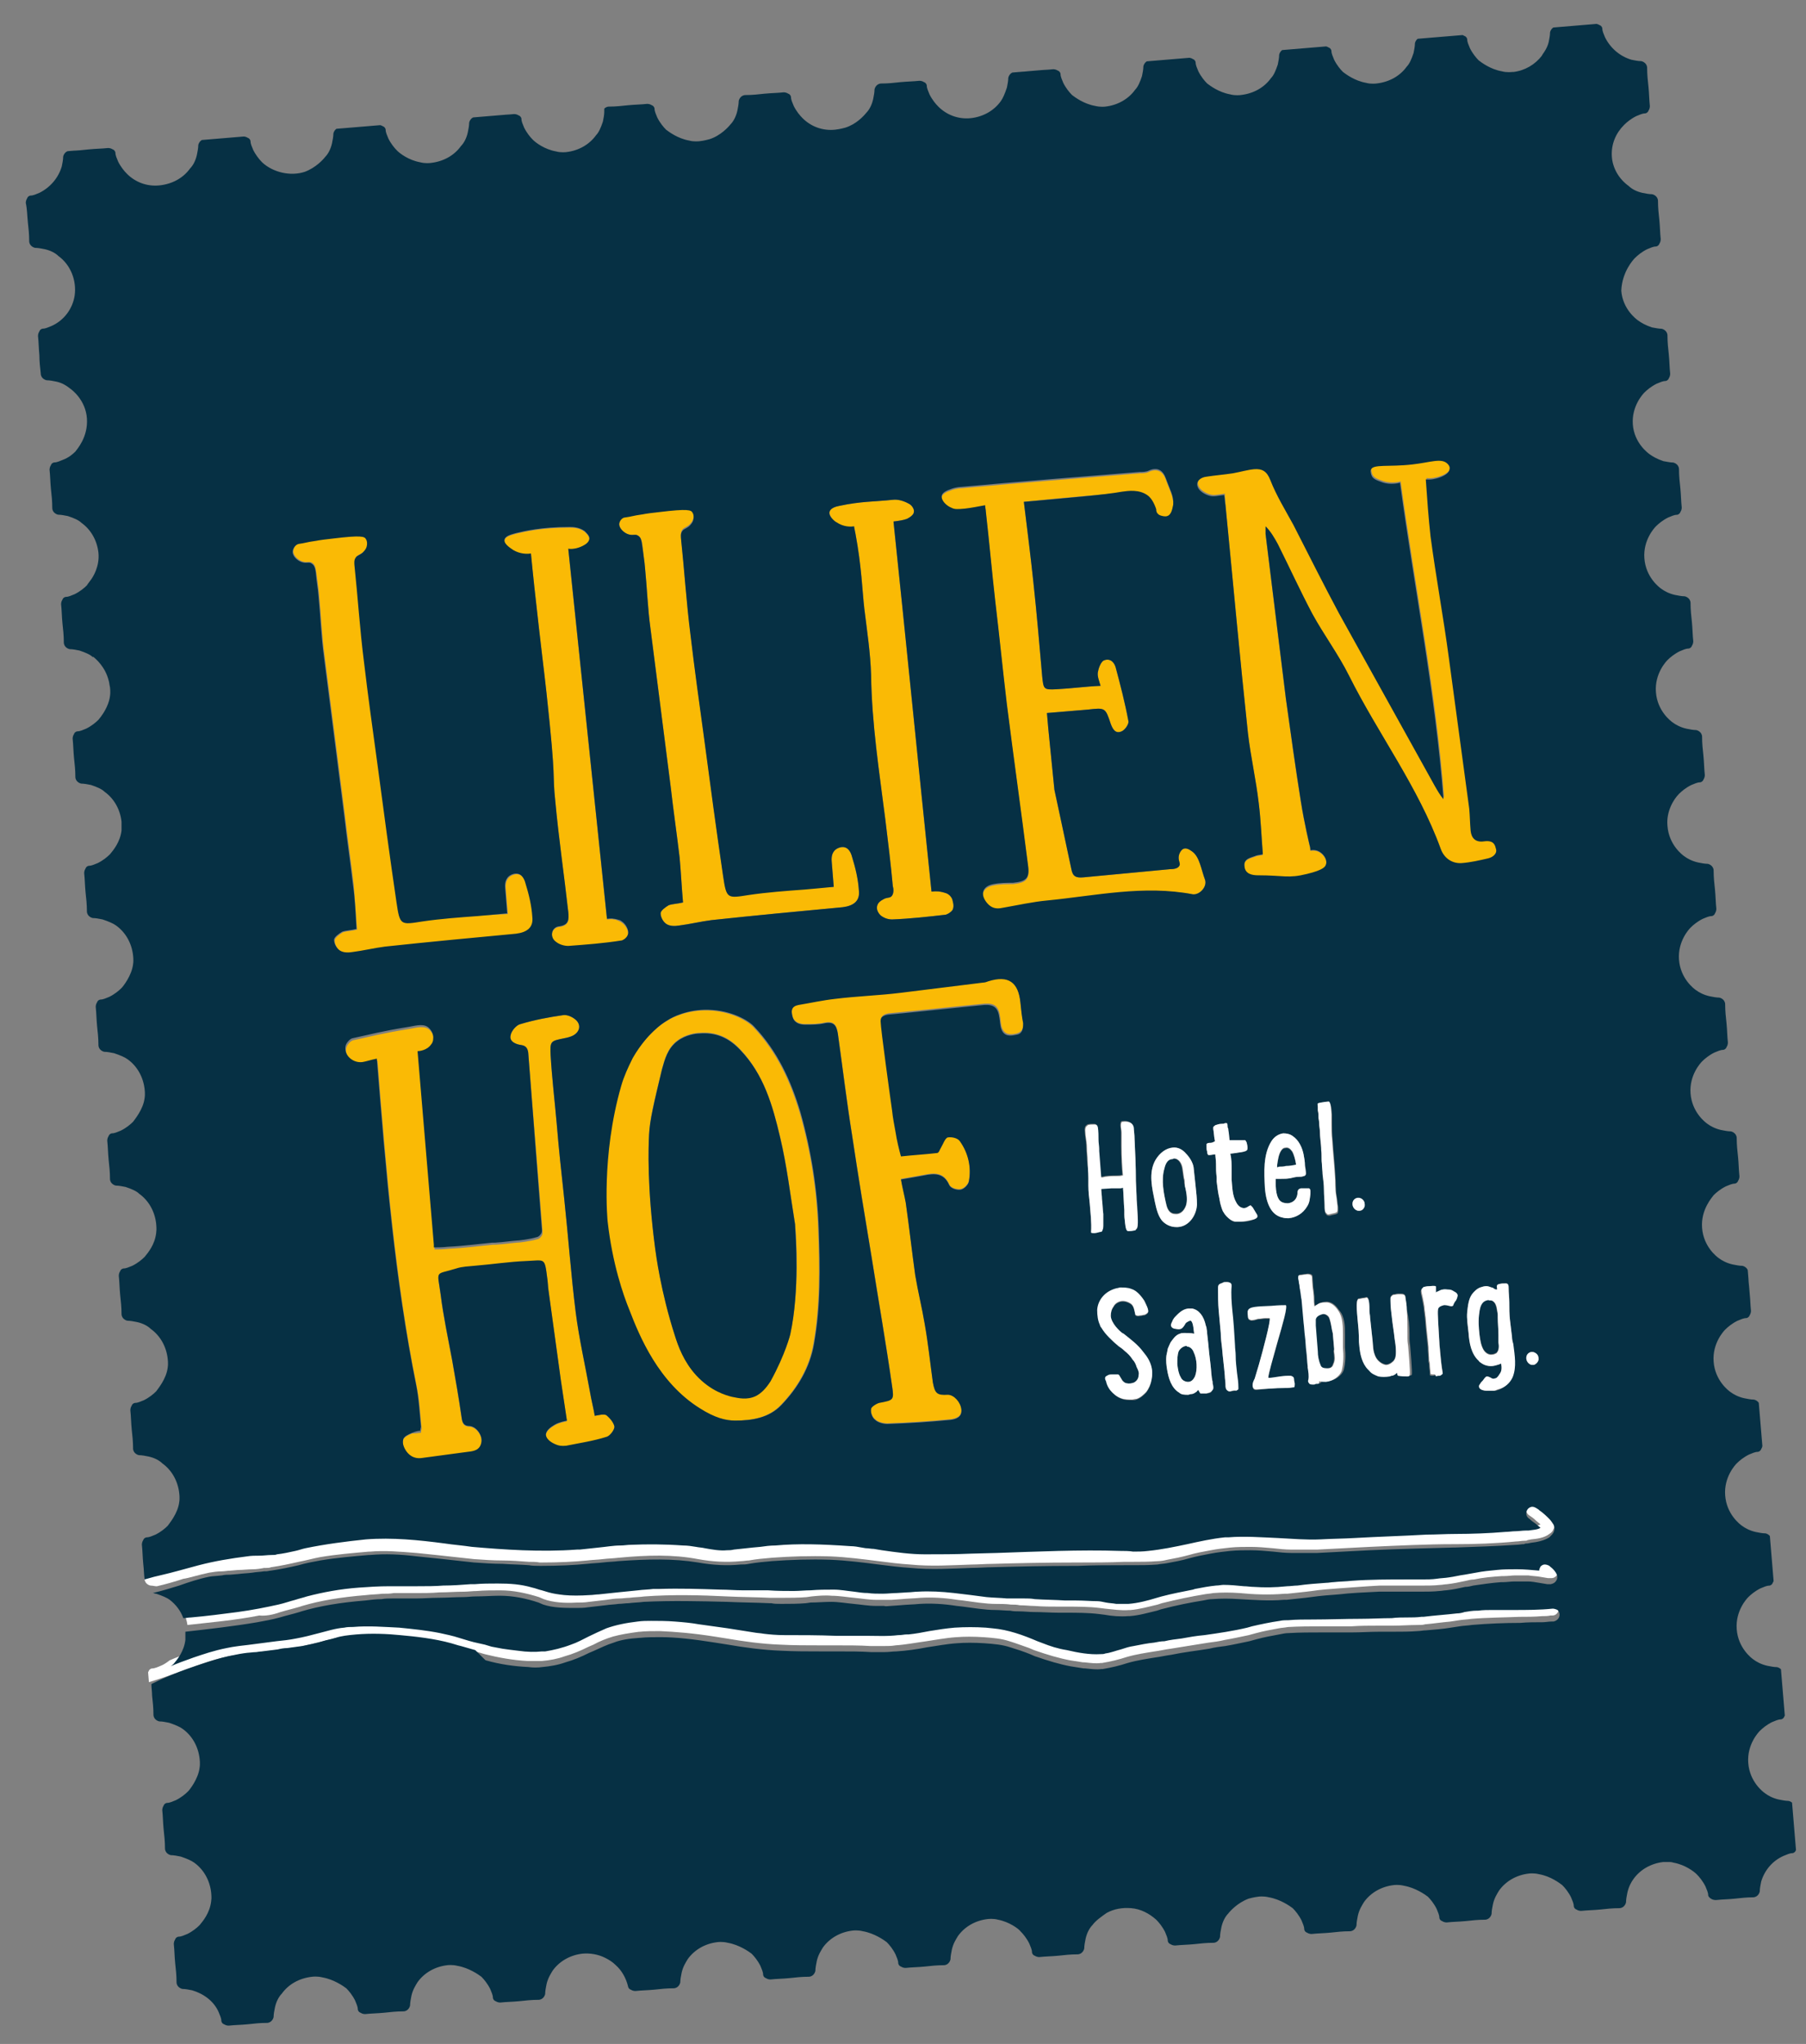 <?xml version="1.0" encoding="utf-8"?>
<!-- Generator: Adobe Illustrator 28.1.0, SVG Export Plug-In . SVG Version: 6.00 Build 0)  -->
<svg version="1.1" id="Ebene_1" xmlns="http://www.w3.org/2000/svg" xmlns:xlink="http://www.w3.org/1999/xlink" x="0px" y="0px"
	 viewBox="0 0 266 301" style="enable-background:new 0 0 266 301;" xml:space="preserve">
<rect x="0" y="0" width="266" height="301" fill="#808080" stroke="none"/>
<style type="text/css">
	.st0{clip-path:url(#SVGID_00000038384402205381335740000017187300091872015516_);}
	.st1{fill:#FABA05;}
	.st2{fill:#FFFFFF;}
	.st3{fill:#063044;}
</style>
<g>
	<defs>
		
			<rect id="SVGID_1_" x="14.3" y="12.4" transform="matrix(0.997 -8.298266e-02 8.298266e-02 0.997 -12.072 11.648)" width="239.6" height="277.3"/>
	</defs>
	<clipPath id="SVGID_00000064331081465197360490000009814324276890825864_">
		<use xlink:href="#SVGID_1_"  style="overflow:visible;"/>
	</clipPath>
	<g style="clip-path:url(#SVGID_00000064331081465197360490000009814324276890825864_);">
		<path class="st1" d="M180.4,72.7c-0.9,0.1-1.6,0.3-2.2,0.1c-0.7-0.2-1.5-0.7-1.7-1.3c-0.3-0.8,0.4-1.4,1.3-1.5
			c1.3-0.2,2.6-0.3,3.9-0.5c1.1-0.2,2.1-0.5,3.1-0.6c1.2-0.1,1.9,0.3,2.4,1.6c0.9,2.3,2.2,4.4,3.4,6.6c2.2,4.3,4.4,8.7,6.7,13
			c4.7,8.5,9.4,16.9,14.1,25.4c0.4,0.7,0.8,1.4,1.3,2c-1.2-15.7-4.3-31.1-6.4-46.6c-1.2,0.3-2.2,0.1-2.7-0.1c-0.5-0.2-1.3-0.4-1.5-1
			c0,0-0.2-0.5-0.1-0.8c0.3-0.9,2.6-0.4,6.1-0.8c2.7-0.3,4.3-1,5.2-0.1c0.1,0.1,0.4,0.4,0.3,0.8c-0.1,0.8-1.4,1.2-1.7,1.3
			c-0.4,0.1-1,0.3-1.8,0.2c0.2,2.9,0.4,5.7,0.7,8.4c0.8,6,1.9,11.9,2.7,17.9c1,7.4,2,14.8,3,22.2c0.1,1.1,0.1,2.1,0.2,3.2
			c0.1,1.1,0.7,1.8,2,1.6c0.8-0.1,1.5,0,1.7,1c0.2,1-0.4,1.6-1.2,1.8c-1.3,0.3-2.6,0.6-3.9,0.7c-1.4,0.1-2.6-0.7-3.1-2.1
			c-3.3-9.1-9.2-16.9-13.5-25.5c-1.6-3.2-3.7-6-5.4-9.1c-1.8-3.4-3.4-6.9-5.1-10.3c-0.5-0.9-1-1.8-1.8-2.6c0,0.4,0,0.7,0,1.1
			c1,8.1,2,16.2,3,24.3c0.7,5,1.4,10.1,2.2,15.1c0.5,3.2,1.3,6.5,1.3,6.5c0.1,0.3,0.1,0.6,0.1,0.7c0.1,0,0.9-0.2,1.6,0.4
			c0.5,0.4,0.9,1.1,0.7,1.7c-0.1,0.3-0.3,0.8-2.8,1.4c-2.8,0.7-3.4,0.2-7.2,0.2c-0.9,0-1.9-0.2-2-1.3c-0.2-1.2,1-1.3,1.7-1.6
			c0.3-0.1,0.6-0.1,1-0.2c-0.2-2.5-0.3-5.1-0.6-7.5c-0.4-3.5-1.2-6.9-1.6-10.4c-1.2-11.2-2.2-22.3-3.3-33.5
			C180.5,73.7,180.4,73.2,180.4,72.7L180.4,72.7z"/>
		<path class="st1" d="M62,211c0-0.3,0.1-0.5,0.1-0.6c-0.2-2-0.3-4.1-0.7-6.1c-3.2-15.8-4.5-31.8-5.8-48.1c-1,0.2-1.5,0.4-2.1,0.5
			c-1.4,0.2-2.8-1-2.5-2.4c0.1-0.4,0.6-1,1-1.1c2.8-0.6,4.1-1,8.4-1.7c1.1-0.2,2.2-0.5,2.9,0.2c0.3,0.3,0.7,0.9,0.6,1.6
			c0,0.4-0.2,0.7-0.3,0.8c-0.6,0.9-1.8,1-2,1l2.4,28.5c0,0.1,0,0.3,0,0.4c0.5,0,1.2,0,2.1-0.1c2.2-0.1,4.4-0.4,6.5-0.6
			c0.1,0,0.3,0,0.4,0c1.5-0.1,1.9-0.2,3.1-0.3c0.4,0,2-0.2,3-0.5c0.1,0,0.4-0.1,0.6-0.4c0.3-0.3,0.2-0.8,0.2-0.9L77.8,155
			c-0.1-0.7-0.4-1-1-1.1c-0.8-0.1-1.8-0.5-1.6-1.4c0.1-0.7,0.9-1.6,1.5-1.7c2-0.6,4.1-1,6.2-1.3c0.6-0.1,1.3,0.2,1.8,0.6
			c0.9,0.7,0.8,1.8-0.3,2.4c-0.4,0.2-0.8,0.3-1.3,0.4c-2,0.4-2.1,0.4-2,2.5c0.2,3.4,0.6,6.7,0.9,10.1c0.3,3.7,0.7,7.3,1.1,11
			c0.6,5.6,1,11.2,1.7,16.8c0.5,3.9,1.4,7.8,2.1,11.7c0.2,1.2,0.5,2.3,0.7,3.5c0.6-0.1,1.3-0.3,1.7-0.1c0.5,0.4,1.1,1.1,1.2,1.7
			c0,0.5-0.7,1.4-1.2,1.6c-1.9,0.6-3.9,0.9-5.9,1.3c-0.2,0-0.7,0.1-1.3-0.1c-0.6-0.2-1.6-0.7-1.7-1.5c0-0.7,0.8-1.2,1.3-1.5
			c0.7-0.4,1.4-0.5,1.8-0.6c-0.3-2-0.6-4-0.9-6c-0.6-4.4-1.2-8.8-1.8-13.1c-0.1-0.6-0.1-1.3-0.2-1.9c-0.4-3.1-0.3-2.6-3.1-2.5
			c-2.5,0.1-5.1,0.5-7.6,0.7c-0.9,0.1-1.8,0.1-2.7,0.4c-3.2,1-2.8,0.1-2.3,3.8c0.4,3.2,1.1,6.5,1.7,9.7c0.5,2.8,1,5.7,1.4,8.5
			c0.1,0.7,0.3,1.2,1.2,1.2c1,0.1,1.9,1.4,1.7,2.4c-0.2,1.1-1,1.3-2,1.4c-2.2,0.3-4.4,0.6-6.7,0.9c-1.2,0.2-2.1-0.4-2.6-1.4
			c-0.3-0.6-0.3-1-0.2-1.4c0.2-0.4,0.6-0.6,1.3-0.9C61.3,211.1,61.7,211,62,211L62,211z"/>
		<path class="st1" d="M89.4,180c0,0-1-9.6,2-20c0.4-1.4,1-2.7,1.7-4.1c1.2-2.1,2.5-3.4,2.7-3.6c0.5-0.5,1.3-1.3,2.5-2
			c0.6-0.4,2.9-1.6,6-1.5c3.4,0.1,5.9,1.6,6.7,2.5c3.4,3.6,5.4,7.9,6.8,12.6c1.6,5.6,2.5,11.3,2.7,17.1c0.2,5.7,0.3,11.3-0.7,16.9
			c-0.6,3.5-2.4,6.5-4.8,9c-1.8,1.9-4.3,2.3-6.8,2.3c-1.4,0-3-0.4-5.2-1.8c-6.1-3.8-8.9-10.6-10.4-14.5
			C91.7,190.8,90,186.2,89.4,180L89.4,180z M117.1,180.2c-0.7-4.3-1.2-8.6-2.2-12.8c-1.1-4.6-2.4-9.2-5.9-12.9
			c-1.7-1.8-3.6-2.6-6-2.4c-0.5,0-2,0.2-3.2,1.1c-1.5,1.1-1.9,2.8-2.3,4.2c-1.2,5-1.8,7.5-1.9,9.6c-0.1,1.9-0.3,7.7,0.9,16.8
			c0.1,0.7,0.8,6.3,2.9,12.8c0.5,1.6,1.3,3.8,3.1,5.8c2.2,2.4,4.5,3,5.3,3.2c1,0.2,2.2,0.5,3.5-0.1c0.8-0.4,1.5-1.1,2.2-2.2
			c2.2-4,2.9-6.9,2.9-6.9C117.8,189.9,117.3,182.1,117.1,180.2L117.1,180.2z"/>
		<path class="st1" d="M150.8,73.9c0.5,4.1,1,8,1.4,11.8c0.5,4.6,0.9,9.3,1.3,13.9c0.2,1.9,0.2,2,2.1,1.9c2.1-0.1,4.2-0.4,6.5-0.5
			c-0.2-0.7-0.5-1.4-0.4-2c0.1-0.6,0.4-1.4,0.8-1.7c0.8-0.4,1.5,0,1.8,0.9c0.7,2.6,1.4,5.3,1.9,8c0.1,0.4-0.5,1.3-1,1.5
			c-0.9,0.4-1.3-0.3-1.6-1.1c-0.8-2.4-0.8-2.4-3.4-2.1l-6,0.5l0.2,2.3c0.3,3,0.6,6,0.9,9c0,0,1.7,7.9,2.5,11.7
			c0.2,1.1,0.7,1.3,1.8,1.2c4.2-0.4,8.4-0.8,12.7-1.2c0.6,0,1.2-0.1,1.4-0.5c0.2-0.3-0.1-0.6-0.1-1.2c0-0.5,0.3-1.1,0.7-1.3
			c0.5-0.2,1,0.2,1.3,0.4c1.1,0.8,1.3,2.6,1.9,4.2c0.3,1-0.8,2.2-1.8,2.1c-7.2-1.2-14.3,0.4-21.4,1.1c-2.2,0.2-4.4,0.7-6.7,1.1
			c-0.9,0.2-1.6,0-2.2-0.7c-1.1-1.3-0.7-2.5,0.9-2.8c1-0.2,1.9-0.2,2.9-0.2c2-0.2,2.5-0.7,2.2-2.7c-1-7.9-2.1-15.7-3.1-23.6
			c-0.6-5-1.1-10.1-1.7-15.1c-0.5-4.4-0.9-8.9-1.4-13.3c0-0.3-0.1-0.5-0.1-0.9c-1.1,0.2-2.1,0.4-3,0.5c-1.1,0.1-1.5,0.1-1.9-0.1
			c-0.8-0.3-1.6-1.1-1.5-1.8c0.1-0.5,0.8-0.8,1.4-1c0.8-0.3,1.5-0.3,1.5-0.3c8.8-0.8,17.6-1.5,26.3-2.2c0.4,0,0.9,0,1.3-0.2
			c1.3-0.6,2.1,0,2.5,1.1c0.6,1.7,1.2,2.6,1.1,3.9c-0.1,0.4-0.2,1.5-0.9,1.7c-0.3,0.1-0.7,0-1-0.1c-0.3-0.1-0.4-0.3-0.5-0.4
			c0-0.1-0.1-0.2-0.1-0.3c0-0.1,0-0.2,0-0.2c-0.3-0.9-0.7-1.6-1.2-2c-1.3-1-3-0.7-3.8-0.6C162.5,72.8,157.5,73.2,150.8,73.9
			L150.8,73.9z"/>
		<path class="st1" d="M132.7,170.2c1.8-0.2,3.6-0.3,5.3-0.5c0.3,0,0.4-0.5,0.6-0.8c0.3-0.5,0.6-1.4,1-1.5c0.6-0.1,1.5,0.1,1.8,0.6
			c1.2,1.7,1.7,3.8,1.3,5.9c-0.1,0.5-0.7,1.1-1.2,1.2c-0.6,0.1-1.5-0.2-1.7-0.7c-0.8-1.8-2.2-1.7-3.7-1.4c-1.1,0.2-2.2,0.4-3.4,0.6
			c0.2,1.2,0.5,2.3,0.7,3.4c0.5,3.5,0.9,7.1,1.4,10.7c0.4,2.4,1,4.8,1.4,7.2c0.5,2.8,0.8,5.7,1.2,8.6c0.3,1.6,0.6,1.9,2.2,1.8
			c0.9,0,1.9,1.1,2,2.2c0.1,1.1-0.8,1.4-1.6,1.5c-3.1,0.3-6.2,0.5-9.3,0.6c-0.6,0-1.4-0.2-1.8-0.6c-0.4-0.3-0.7-1-0.6-1.6
			c0-0.3,0.8-0.8,1.2-0.9c2.1-0.4,2.2-0.4,1.9-2.4c-0.9-6.3-2-12.6-3-18.9c-1-6-2-12.1-2.9-18.1c-0.8-5-1.4-10-2.1-15
			c-0.2-1.2-0.6-1.8-2-1.5c-0.9,0.2-1.8,0.2-2.8,0.2c-0.9,0-1.7-0.3-1.9-1.3c-0.2-0.8-0.1-1.4,0.9-1.6c1.8-0.3,3.6-0.7,5.4-0.9
			c3.2-0.4,6.5-0.5,9.7-0.9c4-0.5,8.1-1,12.1-1.5c0.3,0,0.5-0.1,0.8-0.2c2.9-0.9,4.4,0.1,4.7,3.2c0.1,1,0.2,2,0.4,3
			c0.1,0.8-0.2,1.4-1,1.6c-0.9,0.2-1.7,0.2-2.1-0.8c-0.2-0.5-0.2-1.1-0.3-1.7c-0.2-1.5-0.8-2-2.3-1.9c-2.2,0.2-13.5,1.4-13.9,1.4
			c-0.2,0-0.9,0.1-1.2,0.5c-0.1,0.2-0.1,0.4-0.1,0.5c0,1,1.5,11.8,1.7,13.2c0.1,1,0.3,2,0.5,3.1
			C132.2,167.9,132.4,169.1,132.7,170.2L132.7,170.2z"/>
		<path class="st1" d="M122.8,130.6l-0.3-3.7c-0.1-1,0.2-1.8,1.2-2.1c1.1-0.3,1.6,0.6,1.8,1.4c0.5,1.6,0.9,3.3,1,4.9
			c0.2,1.6-0.8,2.3-2.4,2.5c-6.4,0.6-12.8,1.2-19.3,1.9c-1.6,0.2-3.2,0.6-4.8,0.8c-0.6,0.1-1.3,0.1-1.8-0.2c-0.5-0.3-0.9-1-0.9-1.6
			c0-0.4,0.7-0.9,1.2-1.2c0.6-0.2,1.3-0.2,2.1-0.4c-0.2-2.2-0.3-4.4-0.5-6.6c-0.4-3.4-0.9-6.8-1.3-10.3c-1-7.8-2-15.6-3-23.5
			c-0.4-2.9-0.5-5.9-0.8-8.9c0-0.2-0.1-1-0.3-2.5c-0.1-1.3-0.2-1.9-0.7-2.2c-0.4-0.3-0.7,0-1.4-0.2c-0.7-0.2-1.4-0.9-1.4-1.5
			c0-0.5,0.4-1.1,0.9-1.2c0.8-0.1,1.4-0.3,2.2-0.4c0.8-0.1,0.2-0.1,2.9-0.4c4.1-0.5,4.6-0.3,4.8,0.1c0.2,0.3,0.2,0.8,0.1,1.1
			c-0.1,0.4-0.4,0.7-0.6,0.9c-0.5,0.4-0.8,0.4-1,0.7c-0.3,0.4-0.2,0.9-0.2,1.1c0.5,4.7,0.8,9.5,1.4,14.2c0.6,5.1,1.3,10.1,2,15.2
			c0.9,6.8,1.8,13.5,2.8,20.3c0.5,3.4,0.6,3.3,3.8,2.8c2.7-0.4,5.5-0.6,8.2-0.8C119.5,130.8,121,130.7,122.8,130.6L122.8,130.6z"/>
		<path class="st1" d="M74.8,134.6l-0.3-3.7c-0.1-1,0.2-1.8,1.2-2.1c1.1-0.3,1.6,0.6,1.8,1.4c0.5,1.6,0.9,3.3,1,4.9
			c0.2,1.6-0.8,2.3-2.4,2.5c-6.4,0.6-12.8,1.2-19.3,1.9c-1.6,0.2-3.2,0.6-4.8,0.8c-0.6,0.1-1.3,0.1-1.8-0.2c-0.5-0.3-0.9-1-0.9-1.6
			c0-0.4,0.7-0.9,1.2-1.2c0.6-0.2,1.3-0.2,2.1-0.4c-0.2-2.2-0.3-4.4-0.5-6.6c-0.4-3.4-0.9-6.8-1.3-10.3c-1-7.8-2-15.6-3-23.5
			c-0.4-2.9-0.5-5.9-0.8-8.9c0-0.2-0.1-1-0.3-2.5c-0.2-1.3-0.2-1.9-0.7-2.2c-0.4-0.3-0.7,0-1.4-0.2c-0.7-0.2-1.4-0.9-1.4-1.5
			c0-0.5,0.4-1.1,0.9-1.2c0.8-0.1,1.4-0.3,2.2-0.4c0.8-0.1,0.2-0.1,2.9-0.4c4.1-0.5,4.6-0.3,4.8,0.1c0.2,0.3,0.2,0.8,0.1,1.1
			c-0.1,0.4-0.4,0.7-0.6,0.9c-0.5,0.4-0.8,0.4-1,0.7c-0.3,0.4-0.2,0.9-0.2,1.1c0.5,4.7,0.8,9.5,1.4,14.2c0.6,5.1,1.3,10.1,2,15.2
			c0.9,6.8,1.8,13.5,2.8,20.3c0.5,3.4,0.6,3.3,3.8,2.8c2.7-0.4,5.5-0.6,8.2-0.8C71.4,134.8,72.9,134.7,74.8,134.6L74.8,134.6z"/>
		<path class="st1" d="M125.8,77.6c-0.5,0.1-1.6,0.1-2.6-0.6c-0.1,0-1.2-1-1-1.7c0.2-0.5,0.9-0.7,1.4-0.8c3.3-0.7,5.1-0.6,7.9-0.9
			c0.8-0.1,1.7,0.2,2.4,0.6c0.4,0.2,0.8,0.8,0.7,1.2c0,0.4-0.6,0.8-1,1c-0.5,0.2-1.2,0.3-2,0.4c1.9,18.1,3.7,36.3,5.6,54.5
			c0.8-0.1,1.3,0,1.7,0.1c0.3,0.1,0.4,0.1,0.6,0.2c0.6,0.3,0.8,0.9,0.8,1c0,0.1,0.3,0.8,0,1.4c-0.3,0.4-0.7,0.6-1,0.7
			c-2.6,0.3-5.3,0.6-7.9,0.7c-0.6,0-1.2-0.2-1.7-0.6c-0.1-0.1-0.7-0.7-0.5-1.4c0.1-0.5,0.6-0.8,0.8-0.9c0.6-0.4,1-0.2,1.3-0.5
			c0.4-0.4,0.3-1.2,0.2-1.5c-0.3-3.3-0.7-6.5-1.1-9.8c-0.9-7.1-2-14.1-2.1-21.3c-0.1-3.3-0.6-6.5-1-9.8c-0.3-2.6-0.4-6.2-1.3-11
			C125.9,78.2,125.9,77.8,125.8,77.6L125.8,77.6z"/>
		<path class="st1" d="M83.7,80.9c1.9,18.2,3.8,36.3,5.7,54.5c0.2,0,0.6-0.1,1,0c0.2,0,0.5,0.1,0.9,0.3c0.2,0.1,0.7,0.4,1,1
			c0.1,0.2,0.4,0.8,0.1,1.3c-0.2,0.4-0.7,0.7-0.9,0.7c-2.6,0.3-5.2,0.5-7.8,0.7c-0.6,0-1.3-0.2-1.8-0.6c-1-0.7-0.7-2.2,0.5-2.3
			c1.4-0.2,1.4-1,1.3-2.1c-0.6-5.4-1.4-10.8-1.9-16.2c-0.5-4.7,0.2-2.2-1.3-16c-0.4-3.7-0.7-5.7-1.8-15.7c-0.2-2-0.4-3.7-0.5-4.9
			c-0.5,0.1-1.6,0.1-2.6-0.5c-0.1-0.1-1.4-0.8-1.3-1.5c0.1-0.6,1-0.8,1.7-1c1.3-0.3,3.7-0.9,7.9-0.9c0.4,0,1.4,0,2.2,0.6
			c0.2,0.2,0.8,0.7,0.7,1.2c-0.1,0.5-0.6,0.8-1,1C85.1,80.8,84.3,80.9,83.7,80.9L83.7,80.9z"/>
		<path class="st2" d="M27.2,245.9c1.7-0.6,4.9-1.8,7.1-2.1c0.9-0.1,1.8-0.3,1.8-0.3c0.4-0.1,0.8-0.1,1.2-0.1c0.3,0,0.6-0.1,0.9-0.1
			c0.8-0.1,1.6-0.2,2.4-0.3c0.5-0.1,1-0.1,1.4-0.2c0.7-0.1,1.5-0.2,2.2-0.3c1-0.2,2-0.5,3-0.7c0.6-0.2,1.3-0.3,1.9-0.5
			c1-0.2,2-0.4,3-0.5c2.3-0.2,4.7-0.1,6.6,0.1c2.2,0.2,5,0.5,7.5,1.2c0.5,0.1,1,0.3,1.4,0.4c0.7,0.2,1.4,0.4,2.1,0.6l1.7,0.5
			c2,0.5,4.2,0.9,6.3,1c0.7,0,1.4,0,2.1,0c1.2-0.1,2.3-0.3,3.4-0.7c1.1-0.3,2.3-0.8,3.5-1.4l0.7-0.3c0.9-0.5,1.9-0.9,2.9-1.2
			c1.1-0.3,2.3-0.5,3.8-0.7l0.1,0c0.9-0.1,1.9-0.1,3-0.1c2.3,0.1,4.8,0.3,8,0.8l1.9,0.3c2.3,0.4,5.1,0.8,7.9,0.9
			c1.9,0.1,3.9,0.1,5.8,0.1c0.7,0,1.5,0,2.2,0c2,0,3.7,0,5.2,0.1c0.6,0,1.1,0,1.7,0l0.3,0c0.6,0,1.1,0,1.7-0.1
			c1.5-0.1,3-0.4,4.5-0.6c1.4-0.2,2.9-0.5,4.4-0.6c1.3-0.1,2.6-0.1,4.1,0c1.4,0.1,2.6,0.2,3.8,0.6c1,0.3,2,0.7,2.9,1l0.7,0.3
			c2,0.7,3.7,1.2,5.3,1.5c0.6,0.1,1.3,0.2,1.9,0.3l0.2,0c1,0.1,1.7,0.2,2.4,0.1l0.2,0c1.2-0.2,2.5-0.5,3.7-0.9
			c1.4-0.4,2.8-0.6,4-0.8c0.8-0.1,1.6-0.3,2.4-0.4c1.9-0.3,3.7-0.6,5.6-0.9c0.8-0.1,1.6-0.2,2.4-0.4c1.2-0.2,2.5-0.5,3.5-0.7
			c0.4-0.1,0.7-0.2,1.1-0.3c1.1-0.3,2.2-0.5,3.3-0.7c0.5-0.1,0.9-0.1,1.4-0.2c1.7-0.1,3.4-0.1,5-0.1l1,0c0.4,0,0.8,0,1.3,0
			c0.5,0,0.9,0,1.4,0l0.6,0c1.4-0.1,2.7-0.1,4.1-0.1c0.6,0,1.3,0,2,0c1.3,0,2.5-0.1,3.7-0.1c0.4,0,0.8,0,1.1-0.1
			c1.2-0.1,2.5-0.3,3.7-0.4l1.3-0.2c0.6-0.1,1.2-0.1,1.8-0.2c2.4-0.2,4.8-0.2,7.1-0.3c1.1,0,2.2,0,3.3-0.1c0.4,0,0.9,0,1.3-0.1
			l0.3,0c0.5,0,0.9-0.5,0.9-1c0-0.2-0.1-0.5-0.3-0.7c-0.2-0.2-0.4-0.2-0.7-0.2c-1.9,0.2-3.9,0.2-5.8,0.2c-0.8,0-1.6,0-2.4,0l-0.8,0
			c-0.7,0-1.4,0-2,0.1l-0.2,0c-0.6,0.1-1.2,0.1-1.8,0.2c-0.4,0.1-0.8,0.1-1.1,0.2c-1.6,0.2-3.2,0.4-4.9,0.5l-0.3,0
			c-0.7,0.1-1.5,0.1-2.2,0.1c-0.7,0-1.5,0-2.2,0.1l0,0c-1.5,0-3.1,0.1-4.6,0.1c-2.3,0.1-4.6,0.1-7,0.1c-1.3,0-2.5,0.1-3.6,0.1
			c-0.4,0-0.9,0.1-1.3,0.1c-1.4,0.2-2.8,0.5-4.1,0.8l-0.7,0.2c-2.1,0.5-4.2,0.8-6.3,1.1c-1.1,0.2-2.3,0.3-3.4,0.5
			c-0.8,0.1-1.7,0.3-2.5,0.4c-0.5,0.1-1,0.2-1.5,0.2c-1,0.2-2,0.3-3,0.5c-0.6,0.1-1.2,0.3-1.9,0.5c-0.7,0.2-1.5,0.4-2.3,0.6
			c-0.2,0-0.5,0.1-0.7,0.1c-1.7,0.1-3.4-0.2-5-0.6c-1.3-0.3-2.5-0.7-3.5-1l-0.8-0.3c-2.1-0.8-4.3-1.6-6.6-1.9l-1-0.1
			c-1.5-0.1-3-0.1-4.6,0c-1.3,0.1-2.5,0.3-3.7,0.5c-1,0.2-2.1,0.4-3.1,0.5l-0.3,0c-0.4,0.1-0.8,0.1-1.1,0.1l-0.1,0
			c-1.6,0.1-3.2,0.1-4.8,0.1c-0.6,0-1.2,0-1.8,0l-2.6,0c-2.5,0-5-0.1-7.6-0.1c-1.1,0-2.2-0.1-3-0.2c-0.5-0.1-1-0.1-1.5-0.2
			c-1.3-0.2-2.5-0.4-3.8-0.6c-1.4-0.2-2.8-0.5-4.3-0.6c-1.1-0.1-2.3-0.3-3.5-0.4c-1.2-0.1-2.4-0.1-3.5-0.1c-0.7,0-1.4,0-2,0.1
			c-1.7,0.1-3.2,0.5-4.6,1c-0.9,0.3-1.8,0.8-2.6,1.2c-0.9,0.4-1.7,0.9-2.6,1.2c-1.3,0.5-2.6,0.8-3.8,1c-0.2,0-0.3,0-0.5,0
			c-1,0.1-2.1,0-3.5-0.1c-0.8-0.1-1.6-0.2-2.3-0.3c-0.5-0.1-1.1-0.2-1.6-0.3c-0.3-0.1-0.7-0.2-1-0.3l-0.9-0.2
			c-0.9-0.2-1.9-0.5-2.9-0.8c-0.9-0.3-1.9-0.5-2.8-0.7c-2-0.4-4-0.7-6-0.8c-2.2-0.2-4.6-0.3-6.8-0.1c-0.4,0-0.9,0.1-1.3,0.1
			c-1.3,0.2-2.5,0.5-3.7,0.8c-1.1,0.3-2.2,0.6-3.4,0.8c-1,0.2-1.9,0.3-2.9,0.4c-0.8,0.1-1.5,0.2-2.3,0.3c-1.4,0.2-2.4,0.3-3.2,0.4
			c-0.8,0.1-1.4,0.2-1.8,0.3c-1.9,0.4-3.3,0.8-4.9,1.4c-1.4,0.5-2.5,0.9-3.4,1.3c-0.4,0.3-0.8,0.6-1.3,0.8c-0.5,0.2-0.9,0.4-1.3,0.4
			c-0.1,0-0.4,0.1-0.5,0.4c-0.2,0.3-0.2,0.6-0.2,0.7c0,0.3,0.1,0.7,0.1,1c0.1,0,0.1-0.1,0.2-0.1C24.3,247,25.9,246.4,27.2,245.9
			L27.2,245.9z"/>
		<path class="st2" d="M41.3,237.4c1-0.3,1.9-0.5,2.9-0.8l0.3-0.1c2.7-0.8,5.7-1.3,9.4-1.6c0.8-0.1,1.6-0.1,2.4-0.2
			c0.6,0,1.2,0,1.7-0.1c0.7,0,1.4,0,2.1,0l1.3,0c1.1,0,2.2,0,3.3-0.1c1.2,0,2.4-0.1,3.6-0.1c0.6,0,1.3-0.1,1.9-0.1
			c1.1-0.1,2.3-0.1,3.5-0.1c1.9,0,3.8,0.4,5.7,1c0.2,0.1,0.5,0.2,0.7,0.3c1.4,0.5,3.1,0.6,4.8,0.5c0.6,0,1.2,0,1.8-0.1
			c0.9-0.1,1.7-0.2,2.6-0.3c0.6-0.1,1.3-0.2,1.9-0.2c0.5,0,1-0.1,1.5-0.1c0.7-0.1,1.5-0.1,2.2-0.2c4.1-0.3,8.3-0.2,12.3,0
			c2.1,0.1,4.2,0.1,6.2,0.2l0.3,0c0.5,0,0.9,0,1.4,0l0.2,0c1.1,0,2.3,0,3.5-0.1l0.7-0.1c1-0.1,2-0.2,3-0.1c1.1,0,2.2,0.2,3.3,0.3
			c1.1,0.1,2.2,0.3,3.3,0.3c0.4,0,0.8,0,1.2,0c0.3,0,0.6,0,1,0l1.4-0.1c1-0.1,1.9-0.1,2.9-0.2c1.7-0.1,3.5,0,5.4,0.3l0.9,0.1
			c1.5,0.2,3.2,0.5,4.8,0.5c0.7,0,1.5,0,2.2,0.1c0.4,0,0.9,0,1.3,0.1c0.8,0,1.5,0.1,2.2,0.1c1.2,0.1,2.4,0.1,3.7,0.1l1,0
			c1.6,0,3.3,0,4.9,0.2l0.8,0.1c1.1,0.1,2.3,0.3,3.5,0.2l0.2,0c1.3-0.1,2.7-0.5,4-0.8l0.6-0.2c2.4-0.6,4.4-1,6.2-1.3
			c0.5-0.1,0.9-0.1,1.4-0.2c1.2-0.1,2.5-0.1,3.9,0c2,0.2,4.3,0.3,6.6,0.1l0.4,0c0.9-0.1,1.8-0.2,2.8-0.3l0.8-0.1
			c1.3-0.2,2.7-0.3,4.1-0.4c1.6-0.1,3.8-0.3,5.9-0.4c1.1,0,2.2,0,3.3,0c0.9,0,1.8,0,2.7,0l0.2,0c0.9,0,1.8,0,2.7-0.1
			c0.3,0,0.7-0.1,1-0.1c0.9-0.1,1.9-0.3,2.8-0.5c0.4-0.1,0.8-0.2,1.2-0.2c1.4-0.3,2.7-0.4,4.1-0.5l0.3,0c0.6,0,1.2-0.1,1.7-0.1
			c0.5,0,1.1,0,1.9,0c0.6,0.1,1.1,0.1,1.7,0.2l1.2,0.2c0.2,0,0.3,0,0.5,0c0.4,0,0.6-0.2,0.8-0.4c0.2-0.3,0.2-0.6,0.1-0.9
			c-0.2-0.5-0.6-0.9-1-1.2l-0.1-0.1c-0.2-0.2-0.4-0.2-0.7-0.2c-0.2,0-0.4,0.1-0.6,0.3c-0.1,0.1-0.2,0.3-0.2,0.6
			c-1.2-0.1-2.2-0.3-3.3-0.2c-1,0-2,0.1-2.9,0.1c-1.1,0.1-2.1,0.2-3.1,0.4c-0.6,0.1-1.1,0.2-1.7,0.3c-0.8,0.1-1.5,0.3-2.3,0.4
			c-0.6,0.1-1.2,0.2-1.8,0.2c-0.7,0.1-1.4,0.1-2.2,0.1c-0.7,0-1.4,0-2,0l-0.2,0c-2.6,0-5.3,0-8.1,0.2c-0.9,0.1-1.8,0.1-2.7,0.2
			c-0.4,0-0.8,0.1-1.1,0.1c-1.4,0.1-2.8,0.3-4.2,0.4c-0.5,0.1-1,0.1-1.5,0.1c-1.9,0.2-3.4,0.2-4.9,0.1c-0.5,0-1-0.1-1.5-0.1
			c-1-0.1-2-0.2-3-0.2c-0.4,0-0.8,0-1.1,0.1c-1,0.1-2.1,0.3-3.1,0.5l-0.3,0.1c-1.5,0.3-3.1,0.6-4.6,1l-0.7,0.2
			c-1.4,0.4-2.8,0.7-4.2,0.9c-0.3,0-0.7,0-1,0c-0.3,0-0.5,0-0.8,0c-0.5,0-1-0.1-1.5-0.2c-0.4-0.1-0.8-0.1-1.3-0.2
			c-0.9-0.1-1.8-0.1-3.1-0.1c-0.5,0-1.1,0-1.6,0c-1.5,0-3,0-4.5-0.2c-0.5,0-1.1-0.1-1.6-0.1c-0.3,0-0.6,0-1,0c-0.5,0-1,0-1.5,0
			c-1,0-2,0-3-0.2c-0.8-0.1-1.5-0.2-2.3-0.3c-0.8-0.1-1.6-0.2-2.5-0.3c-1.7-0.2-3.5-0.3-5.3-0.2c-0.5,0-1,0.1-1.5,0.1l-1.6,0.1
			c-0.6,0.1-1.3,0.1-2.1,0.1c-0.7,0-1.5-0.1-2.2-0.1c-0.7-0.1-1.3-0.1-2-0.2c-1-0.1-2-0.3-3-0.3c-1.1,0-2.3,0-3.4,0.1
			c-0.8,0.1-1.7,0.1-2.5,0.1c-1.2,0-2.5,0-3.8-0.1c-0.7,0-1.3,0-2,0c-0.6,0-1.1,0-1.7,0c-1.1,0-2.2-0.1-3.3-0.1
			c-2.9-0.1-6-0.2-9-0.1c-0.3,0-0.6,0-0.9,0c-0.7,0-1.5,0.1-2.2,0.2c-2,0.2-4,0.4-5.8,0.6c-0.4,0-0.9,0.1-1.3,0.1
			c-1.4,0.1-2.6,0.1-3.8,0c-0.9-0.1-1.6-0.2-2.3-0.4c-0.3-0.1-0.7-0.2-1-0.3c-0.4-0.2-0.9-0.3-1.4-0.4c-1.6-0.4-3.3-0.6-5.1-0.6
			c-1.1,0-2.3,0.1-3.4,0.1l-0.6,0c-1.3,0.1-2.7,0.1-4,0.2c-1.3,0-2.6,0.1-3.8,0.1c-0.7,0-1.4,0-2.1,0c-0.7,0-1.4,0-2,0
			c-1.6,0-3.1,0.1-4.5,0.2c-2.8,0.2-5.4,0.7-7.7,1.3c-0.6,0.2-1.1,0.3-1.7,0.5c-0.8,0.2-1.7,0.5-2.5,0.7c-1.8,0.4-3.8,0.8-6,1.1
			c-2.3,0.3-4.6,0.6-6.9,0.8c-0.3,0-0.7,0.1-1.1,0.1c0.2,0.5,0.4,1.1,0.5,1.7c0,0,0,0.1,0,0.1c3.5-0.4,7.1-0.7,10.6-1.4
			C39.1,238,40.2,237.8,41.3,237.4L41.3,237.4z"/>
		<path class="st2" d="M30.8,231.6c0.6-0.1,1.2-0.2,1.9-0.2c0.4,0,0.8-0.1,1.2-0.1l1.2-0.1c0.7,0,1.4-0.1,2.1-0.1
			c0.6,0,1.2-0.1,1.7-0.2l0.3,0c0.2,0,0.5,0,0.7-0.1c1.4-0.2,2.8-0.5,4.1-0.8c1.1-0.2,2.1-0.5,3.2-0.7c2.4-0.4,4.8-0.6,7.1-0.8
			l0.2,0c2.2-0.2,4.4,0,6.9,0.2c1,0.1,1.9,0.2,2.9,0.3c1.8,0.2,3.7,0.4,5.5,0.6c1.4,0.1,2.8,0.2,4.2,0.2c1.3,0,2.6,0.1,3.9,0.2
			c0.5,0,1.1,0,1.6,0.1l0.3,0c2.4,0,4.7-0.1,6.7-0.3c0.8-0.1,1.5-0.1,2.3-0.2c0.8-0.1,1.5-0.1,2.3-0.2c4.3-0.4,8-0.5,11.7,0.2
			c2.2,0.4,4.3,0.5,6.3,0.3c0.4,0,0.8-0.1,1.2-0.1c1.1-0.2,2.2-0.3,3.4-0.4c2.7-0.2,5.6-0.3,8.6-0.2c2.4,0.1,4.7,0.4,7.1,0.7
			c1.5,0.2,3.1,0.4,4.7,0.5c3,0.3,6,0.1,9,0c1,0,2-0.1,3.1-0.1c3.6-0.1,7.5-0.2,12.6-0.2c2.3,0,4.5,0,6.8-0.1c0.4,0,0.8,0,1.2,0
			c1.2,0,2.5,0,3.7-0.1c0.5,0,1-0.1,1.4-0.2c1.1-0.2,2.1-0.4,3.2-0.7c1-0.3,2.1-0.5,3.2-0.7c1-0.2,2-0.3,2.9-0.4
			c1-0.1,2.1-0.1,3-0.1c1.1,0,2.2,0.1,3.3,0.2c0.9,0.1,1.8,0.2,2.7,0.2c0.6,0,1.2,0,1.8,0c0.7,0,1.3,0,2,0l7.7-0.4
			c4.4-0.2,8.5-0.4,12.4-0.4l0.2,0c3,0,6-0.1,9-0.4c0.4,0,0.8-0.1,1.2-0.1c0.2,0,0.4,0,0.5-0.1l0.5-0.1c0.9-0.1,1.9-0.2,2.7-0.8
			c0.3-0.2,0.5-0.4,0.6-0.7c0.2-0.3,0.2-0.7,0-1.2c-0.1-0.3-0.4-0.6-0.6-0.8c-0.4-0.4-0.9-0.8-1.5-1.3l-0.1-0.1
			c-0.2-0.2-0.5-0.4-0.9-0.4l-0.1,0c-0.5,0-0.9,0.5-0.8,1c0,0.4,0.3,0.7,0.5,0.8c0.3,0.2,0.6,0.4,0.9,0.7c0.2,0.2,0.5,0.4,0.7,0.6
			c-0.5,0.2-1.2,0.3-1.8,0.4l-0.4,0c-0.5,0-1,0.1-1.5,0.1c-0.5,0-1,0.1-1.5,0.1c-2.4,0.2-4.9,0.2-7.3,0.3c-1.4,0-2.8,0-4.3,0.1
			c-3.5,0.1-7.1,0.3-10.6,0.5c-1.7,0.1-3.3,0.2-5,0.2c-2.1,0.1-4.2-0.1-6.3-0.2c-2.4-0.2-4.9-0.3-7.3-0.1l-0.5,0
			c-1.9,0.2-3.7,0.6-5.5,1c-1.9,0.4-3.8,0.8-5.8,1c-0.8,0.1-1.5,0.1-2.2,0.1c-0.6,0-1.3,0-1.9-0.1c-6-0.2-12.2,0-18.2,0.3l-3.8,0.1
			c-2.2,0.1-4.5,0.2-6.8,0.1c-2.1-0.1-4.1-0.3-6.3-0.6l-1.2-0.2c-0.4-0.1-0.8-0.1-1.2-0.1l-0.6-0.1c-0.5-0.1-1.1-0.1-1.6-0.2
			c-4.3-0.4-7.8-0.4-11.1-0.1c-0.7,0.1-1.4,0.1-2.2,0.2l-1.1,0.1c-0.9,0.1-1.9,0.3-2.8,0.3c-0.3,0-0.6,0.1-1,0.1
			c-1.2,0-2.2-0.1-3.3-0.3c-0.4-0.1-0.9-0.2-1.3-0.2c-0.6-0.1-1.3-0.1-1.9-0.2c-2.8-0.2-5.3-0.2-7.7-0.1c-0.5,0-1,0.1-1.5,0.1
			c-1.1,0.1-2.1,0.2-3.2,0.3c-0.9,0.1-1.8,0.2-2.8,0.3l-0.4,0c-5.5,0.5-10.9,0.1-15.5-0.4c-1.3-0.1-2.7-0.3-4-0.5
			c-3.8-0.5-7.7-0.9-11.6-0.6c-3,0.2-6,0.7-8.9,1.3c-0.5,0.1-1,0.2-1.5,0.4c-0.9,0.2-1.8,0.4-2.7,0.5c-0.3,0-0.6,0.1-0.8,0.1
			c-0.6,0-1.2,0.1-1.8,0.1c-0.6,0-1.2,0.1-1.8,0.1c-2.4,0.3-4.8,0.7-7.1,1.3c-2.6,0.6-4.1,1-5.3,1.4c-0.8,0.2-1.6,0.4-2.7,0.7
			c0,0.1,0,0.3,0,0.4c0,0.1,0,0.4,0.3,0.7c0.2,0.2,0.5,0.3,0.6,0.3c0.3,0,0.6,0.1,0.9,0.1c1.3-0.3,2.7-0.7,3.9-1.1
			C27.8,232.4,29.3,231.9,30.8,231.6L30.8,231.6z"/>
		<path class="st3" d="M109,154.6c-1.7-1.8-3.6-2.6-6-2.4c-0.5,0-2,0.2-3.2,1.1c-1.5,1.1-1.9,2.8-2.3,4.2c-1.2,5-1.8,7.5-1.9,9.6
			c-0.1,1.9-0.3,7.7,0.9,16.8c0.1,0.7,0.8,6.3,2.9,12.8c0.5,1.6,1.3,3.8,3.1,5.8c2.2,2.4,4.5,3,5.3,3.2c1,0.2,2.2,0.5,3.5-0.1
			c0.8-0.4,1.5-1.1,2.2-2.2c2.2-4,2.9-6.9,2.9-6.9c1.4-6.5,0.8-14.3,0.7-16.2c-0.7-4.3-1.2-8.6-2.2-12.8
			C113.8,162.8,112.5,158.2,109,154.6L109,154.6z"/>
		<path class="st3" d="M189.4,171.8c0.5,0,1.1-0.1,1.5-0.2c-0.1-0.7-0.3-1.5-0.6-2c-0.3-0.4-0.6-0.6-1-0.5c-0.2,0-0.4,0.1-0.6,0.4
			c-0.4,0.6-0.5,1.5-0.6,2.2l0,0.3c0.1,0,0.2,0,0.4,0C188.7,171.8,189,171.8,189.4,171.8L189.4,171.8z"/>
		<path class="st3" d="M174.9,198.2l-0.1,0c-0.5,0-1,0.4-1.2,0.8c-0.2,0.6-0.2,1.2-0.2,1.8l0,0.1c0.1,0.8,0.2,1.4,0.5,1.9
			c0.2,0.5,0.7,0.7,1.1,0.7c0.5,0,0.8-0.4,1-0.8c0.4-1,0.3-2.6-0.2-3.6C175.7,198.5,175.4,198.3,174.9,198.2L174.9,198.2z"/>
		<path class="st3" d="M174.4,174.2c0-0.2,0-0.4-0.1-0.7l-0.2-1.4c-0.1-0.7-0.5-1.5-1.3-1.5l-0.1,0c-0.6,0-1,0.5-1.2,1.4
			c-0.5,1.7-0.1,3.7,0.3,5.4c0.2,0.8,0.6,1.3,1.3,1.3c0.1,0,0.2,0,0.3,0c0.7-0.1,1.1-0.7,1.3-1.3c0.2-0.7,0.1-1.6-0.1-2.5
			C174.5,174.8,174.5,174.5,174.4,174.2z"/>
		<path class="st3" d="M240.8,38c0.4-0.4,1-0.9,1.8-1.3c0.5-0.2,0.9-0.4,1.3-0.4c0.1,0,0.4-0.1,0.5-0.4c0.2-0.3,0.2-0.6,0.2-0.7
			c-0.1-0.9-0.1-1.8-0.2-2.8c-0.1-0.9-0.2-1.8-0.2-2.8c0-0.1,0-0.4-0.3-0.7c-0.2-0.2-0.5-0.3-0.6-0.3c-0.4,0-0.9-0.1-1.4-0.2
			c-0.9-0.2-1.6-0.6-2-1c-1.4-1-2.4-2.6-2.5-4.4c-0.1-1.8,0.6-3.4,1.8-4.6c0.4-0.4,1-0.9,1.8-1.3c0.5-0.2,0.9-0.4,1.3-0.4
			c0.1,0,0.4-0.1,0.5-0.4c0.2-0.3,0.2-0.6,0.2-0.7c-0.1-0.9-0.1-1.8-0.2-2.8c-0.1-0.9-0.2-1.8-0.2-2.8c0-0.1,0-0.4-0.3-0.7
			c-0.2-0.2-0.5-0.3-0.6-0.3c-0.4,0-0.9-0.1-1.4-0.2c-1.7-0.5-3.1-1.7-3.9-3.3c-0.2-0.5-0.4-0.9-0.4-1.3c0-0.1-0.1-0.4-0.4-0.5
			c-0.3-0.2-0.6-0.2-0.7-0.2c-0.9,0.1-1.8,0.1-2.8,0.2c-0.9,0.1-1.8,0.2-2.8,0.2l0,0c0,0,0,0,0,0c-0.1,0-0.4,0-0.7,0.3
			c-0.2,0.2-0.3,0.5-0.3,0.6c0,0.4-0.1,0.9-0.2,1.4c-0.2,0.8-0.6,1.4-0.9,1.8c0,0.1-0.1,0.1-0.1,0.2c-1,1.3-2.5,2.2-4.2,2.4
			c-0.1,0-0.1,0-0.2,0c0,0-0.8,0.1-1.5-0.1c-1.7-0.3-3-1.3-3.4-1.6c-0.4-0.4-0.9-1-1.3-1.8c-0.2-0.5-0.4-0.9-0.4-1.3
			c0-0.1-0.1-0.4-0.4-0.5c-0.3-0.2-0.6-0.2-0.7-0.2c-0.9,0.1-1.8,0.1-2.8,0.2c-0.9,0.1-1.8,0.2-2.8,0.2c-0.1,0-0.4,0-0.7,0.3
			c-0.2,0.2-0.3,0.5-0.3,0.6c0,0.4-0.1,0.9-0.2,1.4c-0.3,0.9-0.6,1.6-1,2c-1,1.4-2.6,2.3-4.5,2.5c0,0-0.8,0.1-1.5-0.1
			c-1.7-0.3-3-1.3-3.4-1.6c-0.4-0.4-0.9-1-1.3-1.8c-0.2-0.5-0.4-0.9-0.4-1.3c0-0.1-0.1-0.4-0.4-0.5c-0.3-0.2-0.6-0.2-0.7-0.2
			c-0.9,0.1-1.8,0.1-2.8,0.2c-0.9,0.1-1.8,0.2-2.8,0.2c-0.1,0-0.4,0-0.7,0.3c-0.2,0.2-0.3,0.5-0.3,0.6c0,0.4-0.1,0.9-0.2,1.4
			c-0.3,0.9-0.6,1.6-1,2c-1,1.4-2.6,2.3-4.5,2.5c0,0-0.8,0.1-1.5-0.1c-1.7-0.3-3-1.3-3.4-1.6c-0.4-0.4-0.9-1-1.3-1.8
			c-0.2-0.5-0.4-0.9-0.4-1.3c0-0.1-0.1-0.4-0.4-0.5c-0.3-0.2-0.6-0.2-0.7-0.2c-0.9,0.1-1.8,0.1-2.8,0.2c-0.9,0.1-1.8,0.2-2.8,0.2
			c-0.1,0-0.4,0-0.7,0.3c-0.2,0.2-0.3,0.5-0.3,0.6c0,0.4-0.1,0.9-0.2,1.4c-0.3,0.9-0.6,1.6-1,2c-1,1.4-2.6,2.3-4.4,2.5
			c0,0-0.7,0.1-1.5-0.1c-1.7-0.3-3-1.3-3.4-1.6c-0.4-0.4-0.9-1-1.3-1.8c-0.2-0.5-0.4-0.9-0.4-1.3c0-0.1-0.1-0.4-0.4-0.5
			c-0.3-0.2-0.6-0.2-0.7-0.2c-0.9,0.1-1.8,0.1-2.8,0.2c-0.9,0.1-1.8,0.2-2.8,0.2c-0.1,0-0.4,0-0.7,0.3c-0.2,0.2-0.3,0.5-0.3,0.6
			c0,0.4-0.1,0.9-0.2,1.4c-0.3,0.9-0.6,1.6-0.9,2c-1,1.4-2.6,2.3-4.4,2.5c-1.9,0.2-3.6-0.5-4.8-1.7c-0.4-0.4-0.9-1-1.3-1.8
			c-0.2-0.5-0.4-0.9-0.4-1.3c0-0.1-0.1-0.4-0.4-0.5c-0.3-0.2-0.6-0.2-0.7-0.2c-0.9,0.1-1.8,0.1-2.8,0.2c-0.9,0.1-1.8,0.2-2.8,0.2
			c-0.1,0-0.4,0-0.7,0.3c-0.2,0.2-0.3,0.5-0.3,0.6c0,0.4-0.1,0.9-0.2,1.4c-0.2,0.9-0.6,1.6-1,2c-0.4,0.5-1.5,1.7-3.1,2.2
			c-0.7,0.2-1.4,0.3-1.5,0.3c-1.9,0.2-3.6-0.5-4.8-1.7c-0.4-0.4-0.9-1-1.3-1.8c-0.2-0.5-0.4-0.9-0.4-1.3c0-0.1-0.1-0.4-0.4-0.5
			c-0.3-0.2-0.6-0.2-0.7-0.2c-0.9,0.1-1.8,0.1-2.8,0.2c-0.9,0.1-1.8,0.2-2.8,0.2c-0.1,0-0.4,0-0.7,0.3c-0.2,0.2-0.3,0.5-0.3,0.6
			c0,0.4-0.1,0.9-0.2,1.4c-0.2,0.9-0.6,1.6-1,2c-0.3,0.4-1.5,1.7-3.1,2.2c-0.7,0.2-1.4,0.3-1.5,0.3c0,0-0.8,0.1-1.5-0.1
			c-1.7-0.3-3-1.3-3.4-1.6c-0.4-0.4-0.9-1-1.3-1.8c-0.2-0.5-0.4-0.9-0.4-1.3c0-0.1-0.1-0.4-0.4-0.5c-0.3-0.2-0.6-0.2-0.7-0.2
			c-0.9,0.1-1.8,0.1-2.8,0.2c-0.9,0.1-1.8,0.2-2.8,0.2c-0.1,0-0.4,0-0.7,0.3C89,16.1,89,16.4,89,16.5c0,0.4-0.1,0.9-0.2,1.4
			c-0.3,0.9-0.6,1.6-1,2c-1,1.4-2.6,2.3-4.4,2.5c0,0-0.8,0.1-1.5-0.1c-1.7-0.3-3-1.3-3.4-1.7c-0.4-0.4-0.9-1-1.3-1.8
			c-0.2-0.5-0.4-0.9-0.4-1.3c0-0.1-0.1-0.4-0.4-0.5c-0.3-0.2-0.6-0.2-0.7-0.2c-0.9,0.1-1.8,0.1-2.8,0.2c-0.9,0.1-1.8,0.2-2.8,0.2
			c-0.1,0-0.4,0-0.7,0.3c-0.2,0.2-0.3,0.5-0.3,0.6c0,0.4-0.1,0.9-0.2,1.4c-0.2,0.9-0.6,1.6-1,2c-1,1.4-2.6,2.3-4.5,2.5
			c0,0-0.8,0.1-1.5-0.1c-1.7-0.3-3-1.3-3.4-1.7c-0.4-0.4-0.9-1-1.3-1.8c-0.2-0.5-0.4-0.9-0.4-1.3c0-0.1-0.1-0.4-0.4-0.5
			c-0.3-0.2-0.6-0.2-0.7-0.2c-0.9,0.1-1.8,0.1-2.8,0.2c-0.9,0.1-1.8,0.2-2.8,0.2c-0.1,0-0.4,0-0.7,0.3c-0.2,0.2-0.3,0.5-0.3,0.6
			c0,0.4-0.1,0.9-0.2,1.4c-0.2,0.9-0.6,1.6-1,2c-0.3,0.4-1.4,1.6-3,2.2c-2.1,0.7-4.7,0.1-6.3-1.4c-0.5-0.5-1-1.2-1.3-1.8
			c-0.2-0.5-0.4-0.9-0.4-1.3c0-0.1-0.1-0.4-0.4-0.5c-0.3-0.2-0.6-0.2-0.7-0.2c-0.9,0.1-1.8,0.1-2.8,0.2c-0.9,0.1-1.8,0.2-2.8,0.2
			c-0.1,0-0.4,0-0.7,0.3c-0.2,0.2-0.3,0.5-0.3,0.6c0,0.4-0.1,0.9-0.2,1.4c-0.2,0.9-0.6,1.6-1,2c-1,1.4-2.6,2.3-4.5,2.5
			c-1.9,0.2-3.6-0.5-4.8-1.7c-0.4-0.4-0.9-1-1.3-1.8c-0.2-0.5-0.4-0.9-0.4-1.3c0-0.1-0.1-0.4-0.4-0.5c-0.3-0.2-0.6-0.2-0.7-0.2
			c-0.9,0.1-1.8,0.1-2.8,0.2c-0.9,0.1-1.8,0.2-2.8,0.2c-0.1,0-0.4,0-0.7,0.3c-0.2,0.2-0.3,0.5-0.3,0.6c0,0.4-0.1,0.9-0.2,1.4
			c-0.5,1.7-1.7,3.1-3.3,3.9c-0.5,0.2-0.9,0.4-1.3,0.4c-0.1,0-0.4,0.1-0.5,0.4c-0.2,0.3-0.2,0.6-0.2,0.7C4,30.8,4,31.7,4.1,32.7
			c0.1,0.9,0.2,1.8,0.2,2.8c0,0.1,0,0.4,0.3,0.7c0.2,0.2,0.5,0.3,0.6,0.3c0.4,0,0.9,0.1,1.4,0.2c0.9,0.2,1.6,0.6,2,1
			c1.8,1.3,2.7,3.6,2.4,5.8c-0.3,2-1.6,3.7-3.4,4.5c-0.5,0.2-0.9,0.4-1.3,0.4c-0.1,0-0.4,0.1-0.5,0.4c-0.2,0.3-0.2,0.6-0.2,0.7
			c0.1,0.9,0.1,1.8,0.2,2.8C5.8,53.2,5.9,54.1,6,55c0,0.1,0,0.4,0.3,0.7C6.5,55.9,6.8,56,6.9,56c0.4,0,0.9,0.1,1.4,0.2
			c0.9,0.2,1.5,0.6,2,1c0.3,0.2,2.3,1.7,2.5,4.4c0.2,2.8-1.5,4.6-1.7,4.9c-0.4,0.4-1,0.9-1.8,1.2c-0.5,0.2-0.9,0.4-1.3,0.4
			c-0.1,0-0.4,0.1-0.5,0.4c-0.2,0.3-0.2,0.6-0.2,0.7c0.1,0.9,0.1,1.8,0.2,2.8c0.1,0.9,0.2,1.8,0.2,2.8c0,0.1,0,0.4,0.3,0.7
			c0.2,0.2,0.5,0.3,0.6,0.3c0.4,0,0.9,0.1,1.4,0.2c0.9,0.3,1.6,0.6,2,1c1.4,1,2.3,2.6,2.5,4.4c0.2,2-0.8,3.6-1.2,4.1
			c-0.2,0.3-0.4,0.5-0.5,0.7c-0.4,0.4-1,0.9-1.8,1.3c-0.5,0.2-0.9,0.4-1.3,0.4c-0.1,0-0.4,0.1-0.5,0.4c-0.2,0.3-0.2,0.6-0.2,0.7
			c0.1,0.9,0.1,1.8,0.2,2.8c0.1,0.9,0.2,1.8,0.2,2.8c0,0.1,0,0.4,0.3,0.7c0.2,0.2,0.5,0.3,0.6,0.3c0.4,0,0.9,0.1,1.4,0.2
			c0.9,0.3,1.6,0.6,2,1l0-0.1c0.4,0.3,1.8,1.5,2.3,3.5c0.1,0.3,0.1,0.6,0.2,1c0,0,0.1,0.7,0,1.3c-0.1,0.9-0.6,2.2-1.7,3.5
			c-0.4,0.4-1,0.9-1.8,1.3c-0.5,0.2-0.9,0.4-1.3,0.4c-0.1,0-0.4,0.1-0.5,0.4c-0.2,0.3-0.2,0.6-0.2,0.7c0.1,0.9,0.1,1.8,0.2,2.8
			c0.1,0.9,0.2,1.8,0.2,2.8c0,0.1,0,0.4,0.3,0.7c0.2,0.2,0.5,0.3,0.6,0.3c0.4,0,0.9,0.1,1.4,0.2c0.9,0.3,1.6,0.6,2,1
			c1.4,1,2.3,2.6,2.5,4.4c0,0.2,0,0.7,0,1.3c-0.2,1.7-1.2,2.9-1.7,3.5c-0.4,0.4-1,0.9-1.8,1.3c-0.5,0.2-0.9,0.4-1.3,0.4
			c-0.1,0-0.4,0.1-0.5,0.4c-0.2,0.3-0.2,0.6-0.2,0.7c0.1,0.9,0.1,1.8,0.2,2.8c0.1,0.9,0.2,1.8,0.2,2.8c0,0.1,0,0.4,0.3,0.7
			c0.2,0.2,0.5,0.3,0.6,0.3c0.4,0,0.9,0.1,1.4,0.2c0.9,0.3,1.6,0.6,2,0.9c1.4,1,2.3,2.6,2.5,4.4c0,0,0.1,0.7,0,1.3
			c-0.2,1.7-1.5,3.3-1.7,3.5c-0.4,0.4-1,0.9-1.8,1.3c-0.5,0.2-0.9,0.4-1.3,0.4c-0.1,0-0.4,0.1-0.5,0.4c-0.2,0.3-0.2,0.6-0.2,0.7
			c0.1,0.9,0.1,1.8,0.2,2.8c0.1,0.9,0.2,1.8,0.2,2.8c0,0.1,0,0.4,0.3,0.7c0.2,0.2,0.5,0.3,0.6,0.3c0.4,0,0.9,0.1,1.4,0.2
			c0.9,0.3,1.6,0.6,2,0.9c1.4,1,2.3,2.6,2.5,4.4c0,0,0.1,0.7,0,1.3c-0.2,1.7-1.5,3.2-1.7,3.5c-0.4,0.4-1,0.9-1.8,1.3
			c-0.5,0.2-0.9,0.4-1.3,0.4c-0.1,0-0.4,0.1-0.5,0.4c-0.2,0.3-0.2,0.6-0.2,0.7c0.1,0.9,0.1,1.8,0.2,2.8c0.1,0.9,0.2,1.8,0.2,2.8
			c0,0.1,0,0.4,0.3,0.7c0.2,0.2,0.5,0.3,0.6,0.3c0.4,0,0.9,0.1,1.4,0.2c0.9,0.3,1.6,0.6,2,1c1.4,1,2.3,2.6,2.5,4.4
			c0,0.2,0.1,0.7,0,1.4c-0.2,1.7-1.2,2.9-1.7,3.5c-0.4,0.4-1,0.9-1.8,1.3c-0.5,0.2-0.9,0.4-1.3,0.4c-0.1,0-0.4,0.1-0.5,0.4
			c-0.2,0.3-0.2,0.6-0.2,0.7c0.1,0.9,0.1,1.8,0.2,2.8c0.1,0.9,0.2,1.8,0.2,2.8c0,0.1,0,0.4,0.3,0.7c0.2,0.2,0.5,0.3,0.6,0.3
			c0.4,0,0.9,0.1,1.4,0.2c0.9,0.2,1.6,0.6,2,1c1.4,1,2.3,2.6,2.5,4.4c0,0,0.1,0.7,0,1.3c-0.2,1.7-1.5,3.2-1.7,3.5
			c-0.4,0.4-1,0.9-1.8,1.3c-0.5,0.2-0.9,0.4-1.3,0.4c-0.1,0-0.4,0.1-0.5,0.4c-0.2,0.3-0.2,0.6-0.2,0.7c0.1,0.9,0.1,1.8,0.2,2.8
			c0.1,0.9,0.2,1.8,0.2,2.8c0,0.1,0,0.4,0.3,0.7c0.2,0.2,0.5,0.3,0.6,0.3c0.4,0,0.9,0.1,1.4,0.2c0.9,0.2,1.6,0.6,2,1
			c1.4,1,2.3,2.6,2.5,4.4c0,0,0.1,0.7,0,1.3c-0.2,1.7-1.5,3.2-1.7,3.5c-0.4,0.4-1,0.9-1.8,1.3c-0.5,0.2-0.9,0.4-1.3,0.4
			c-0.1,0-0.4,0.1-0.5,0.4c-0.2,0.3-0.2,0.6-0.2,0.7c0.1,0.9,0.1,1.8,0.2,2.8c0.1,0.8,0.1,1.6,0.2,2.3c1-0.3,1.8-0.5,2.7-0.7
			c1.3-0.3,2.7-0.7,5.3-1.4c2.3-0.6,4.7-1,7.1-1.3c0.6-0.1,1.2-0.1,1.8-0.1c0.6,0,1.2-0.1,1.8-0.1c0.3,0,0.6,0,0.8-0.1
			c0.9-0.1,1.8-0.3,2.7-0.5c0.5-0.1,1-0.3,1.5-0.4c2.9-0.6,6-1,8.9-1.3c3.9-0.3,7.8,0.1,11.6,0.6c1.3,0.2,2.7,0.3,4,0.5
			c4.6,0.4,10.1,0.8,15.5,0.4l0.4,0c0.9-0.1,1.8-0.2,2.8-0.3c1.1-0.1,2.1-0.3,3.2-0.3c0.5,0,1-0.1,1.5-0.1c2.4-0.1,4.9-0.1,7.7,0.1
			c0.7,0,1.3,0.1,1.9,0.2c0.5,0.1,0.9,0.1,1.3,0.2c1.1,0.2,2.2,0.4,3.3,0.3c0.3,0,0.6,0,1-0.1c0.9-0.1,1.9-0.2,2.8-0.3l1.1-0.1
			c0.7-0.1,1.4-0.2,2.2-0.2c3.3-0.3,6.8-0.2,11.1,0.1c0.5,0,1.1,0.1,1.6,0.2l0.6,0.1c0.4,0,0.8,0.1,1.2,0.1l1.2,0.2
			c2.1,0.3,4.2,0.6,6.3,0.6c2.3,0,4.6,0,6.8-0.1l3.8-0.1c6-0.2,12.2-0.5,18.2-0.3c0.6,0,1.3,0,1.9,0.1c0.7,0,1.4,0,2.2-0.1
			c2-0.2,3.9-0.6,5.8-1c1.8-0.4,3.6-0.8,5.5-1l0.5,0c2.4-0.2,4.9,0,7.3,0.1c2.1,0.1,4.2,0.3,6.3,0.2c1.7-0.1,3.3-0.1,5-0.2
			c3.5-0.2,7.1-0.3,10.6-0.5c1.4,0,2.8-0.1,4.3-0.1c2.4,0,4.9-0.1,7.3-0.3c0.5,0,1-0.1,1.5-0.1c0.5,0,1-0.1,1.5-0.1l0.4,0
			c0.6-0.1,1.3-0.1,1.8-0.4c-0.2-0.2-0.5-0.4-0.7-0.6c-0.3-0.2-0.6-0.4-0.9-0.7c-0.2-0.1-0.5-0.4-0.5-0.8c0-0.5,0.3-0.9,0.8-1l0.1,0
			c0.4,0,0.7,0.3,0.9,0.4l0.1,0.1c0.6,0.4,1.1,0.9,1.5,1.3c0.2,0.2,0.4,0.5,0.6,0.8c0.2,0.4,0.2,0.8,0,1.2c-0.1,0.2-0.4,0.5-0.6,0.7
			c-0.8,0.5-1.8,0.7-2.7,0.8l-0.5,0.1c-0.2,0-0.4,0-0.5,0.1c-0.4,0-0.8,0.1-1.2,0.1c-3,0.2-6.1,0.3-9,0.4l-0.2,0
			c-3.9,0.1-7.9,0.2-12.4,0.4l-7.7,0.4c-0.7,0-1.3,0-2,0c-0.6,0-1.2,0-1.8,0c-0.9,0-1.8-0.1-2.7-0.2c-1.1-0.1-2.2-0.2-3.3-0.2
			c-0.9,0-2,0-3,0.1c-0.9,0.1-1.9,0.2-2.9,0.4c-1.1,0.2-2.1,0.4-3.2,0.7c-1,0.3-2.1,0.5-3.2,0.7c-0.5,0.1-1,0.1-1.4,0.2
			c-1.2,0.1-2.5,0.1-3.7,0.1c-0.4,0-0.8,0-1.2,0c-2.3,0-4.5,0-6.8,0.1c-5.1,0-8.9,0.1-12.6,0.2c-1,0-2,0.1-3.1,0.1
			c-2.9,0.1-6,0.3-9,0c-1.6-0.1-3.1-0.3-4.7-0.5c-2.3-0.3-4.7-0.6-7.1-0.7c-3-0.1-5.8,0-8.6,0.2c-1.1,0.1-2.3,0.2-3.4,0.4
			c-0.4,0.1-0.8,0.1-1.2,0.1c-2,0.2-4.1,0.1-6.3-0.3c-3.7-0.6-7.4-0.5-11.7-0.2c-0.8,0.1-1.5,0.1-2.3,0.2c-0.8,0.1-1.5,0.1-2.3,0.2
			c-2,0.2-4.3,0.3-6.7,0.3l-0.3,0c-0.5,0-1.1,0-1.6-0.1c-1.3-0.1-2.6-0.1-3.9-0.2c-1.4,0-2.8-0.1-4.2-0.2c-1.8-0.2-3.7-0.4-5.5-0.6
			c-1-0.1-1.9-0.2-2.9-0.3c-2.5-0.3-4.6-0.4-6.9-0.2l-0.2,0c-2.3,0.2-4.7,0.4-7.1,0.8c-1.1,0.2-2.2,0.4-3.2,0.7
			c-1.3,0.3-2.7,0.6-4.1,0.8c-0.2,0-0.5,0.1-0.7,0.1l-0.3,0c-0.6,0.1-1.2,0.1-1.7,0.2c-0.7,0.1-1.4,0.1-2.1,0.2l-1.2,0.1
			c-0.4,0-0.8,0-1.2,0.1c-0.8,0.1-1.4,0.1-1.9,0.2c-1.5,0.3-3,0.8-4.4,1.3c-1.3,0.4-2.6,0.8-3.9,1.1c0.2,0,0.3,0.1,0.5,0.1
			c0.9,0.3,1.6,0.6,2,0.9c0.9,0.7,1.6,1.6,2,2.7c0.4,0,0.7-0.1,1.1-0.1c2.3-0.2,4.6-0.5,6.9-0.8c2.2-0.3,4.2-0.7,6-1.1
			c0.9-0.2,1.7-0.5,2.5-0.7c0.6-0.2,1.1-0.3,1.7-0.5c2.3-0.6,4.9-1.1,7.7-1.3c1.4-0.1,2.9-0.2,4.5-0.2c0.7,0,1.4,0,2,0
			c0.7,0,1.4,0,2.1,0c1.3,0,2.6,0,3.8-0.1c1.3,0,2.7-0.1,4-0.2l0.6,0c1.1-0.1,2.3-0.1,3.4-0.1c1.8,0,3.4,0.1,5.1,0.6
			c0.5,0.1,0.9,0.3,1.4,0.4c0.3,0.1,0.7,0.2,1,0.3c0.7,0.2,1.4,0.3,2.3,0.4c1.1,0.1,2.3,0.1,3.8,0c0.4,0,0.9-0.1,1.3-0.1
			c1.8-0.2,3.8-0.4,5.8-0.6c0.7-0.1,1.5-0.1,2.2-0.2c0.3,0,0.6,0,0.9,0c3-0.1,6,0,9,0.1c1.1,0,2.2,0.1,3.3,0.1c0.6,0,1.1,0,1.7,0
			c0.7,0,1.3,0,2,0c1.4,0.1,2.6,0.1,3.8,0.1c0.8,0,1.7-0.1,2.5-0.1c1.1-0.1,2.3-0.1,3.4-0.1c1,0,2,0.2,3,0.3c0.7,0.1,1.3,0.2,2,0.2
			c0.7,0.1,1.4,0.1,2.2,0.1c0.7,0,1.5-0.1,2.1-0.1l1.6-0.1c0.5,0,1-0.1,1.5-0.1c1.8-0.1,3.5,0,5.3,0.2c0.8,0.1,1.7,0.2,2.5,0.3
			c0.8,0.1,1.5,0.2,2.3,0.3c1,0.1,2,0.1,3,0.2c0.5,0,1,0,1.5,0c0.3,0,0.6,0,1,0c0.5,0,1.1,0,1.6,0.1c1.5,0.1,3,0.1,4.5,0.2
			c0.5,0,1.1,0,1.6,0c1.2,0,2.2,0.1,3.1,0.1c0.4,0,0.8,0.1,1.3,0.2c0.5,0.1,1,0.1,1.5,0.2c0.3,0,0.6,0,0.8,0c0.3,0,0.7,0,1,0
			c1.4-0.1,2.9-0.5,4.2-0.9l0.7-0.2c1.5-0.4,3.1-0.7,4.6-1l0.3-0.1c1-0.2,2.1-0.4,3.1-0.5c0.4,0,0.8-0.1,1.1-0.1c1,0,2,0.1,3,0.2
			c0.5,0,1,0.1,1.5,0.1c1.5,0.1,3,0.1,4.9-0.1c0.5,0,1-0.1,1.5-0.1c1.4-0.2,2.8-0.3,4.2-0.4c0.4,0,0.8-0.1,1.1-0.1
			c0.9-0.1,1.8-0.1,2.7-0.2c2.7-0.2,5.5-0.2,8.1-0.2l0.2,0c0.7,0,1.4,0,2,0c0.8,0,1.5,0,2.2-0.1c0.6-0.1,1.2-0.1,1.8-0.2
			c0.8-0.1,1.5-0.3,2.3-0.4c0.6-0.1,1.1-0.2,1.7-0.3c1-0.2,2-0.3,3.1-0.4c0.9-0.1,1.9-0.1,2.9-0.1c1.1,0,2.1,0.1,3.3,0.2
			c0-0.2,0.1-0.4,0.2-0.6c0.2-0.2,0.4-0.3,0.6-0.3c0.3,0,0.5,0.1,0.7,0.2l0.1,0.1c0.4,0.3,0.8,0.7,1,1.2c0.1,0.3,0.1,0.6-0.1,0.9
			c-0.2,0.3-0.4,0.4-0.8,0.5c-0.2,0-0.4,0-0.5,0l-1.2-0.2c-0.6-0.1-1.1-0.2-1.7-0.2c-0.7,0-1.3,0-1.9,0c-0.6,0-1.2,0.1-1.7,0.1
			l-0.3,0c-1.4,0.1-2.7,0.3-4.1,0.5c-0.4,0.1-0.8,0.2-1.2,0.2c-0.9,0.2-1.8,0.4-2.8,0.5c-0.3,0-0.7,0.1-1,0.1
			c-0.9,0.1-1.8,0.1-2.7,0.1l-0.2,0c-0.9,0-1.8,0-2.7,0c-1.1,0-2.2,0-3.3,0c-2.1,0.1-4.3,0.2-5.9,0.4c-1.4,0.1-2.7,0.2-4.1,0.4
			l-0.8,0.1c-0.9,0.1-1.8,0.2-2.8,0.3l-0.4,0c-2.3,0.2-4.6,0-6.6-0.1c-1.4-0.1-2.7-0.1-3.9,0c-0.5,0-0.9,0.1-1.4,0.2
			c-1.9,0.3-3.9,0.7-6.2,1.3l-0.6,0.2c-1.3,0.3-2.6,0.7-4,0.8l-0.2,0c-1.2,0.1-2.4,0-3.5-0.2l-0.8-0.1c-1.6-0.2-3.3-0.2-4.9-0.2
			l-1,0c-1.2,0-2.5-0.1-3.7-0.1c-0.7,0-1.5-0.1-2.2-0.1c-0.4,0-0.9,0-1.3-0.1c-0.7,0-1.5-0.1-2.2-0.1c-1.6,0-3.2-0.3-4.8-0.5
			l-0.9-0.1c-1.9-0.3-3.7-0.4-5.4-0.3c-1,0.1-1.9,0.1-2.9,0.2l-1.4,0.1c-0.3,0-0.7,0.1-1,0c-0.4,0-0.8,0-1.2,0
			c-1.1,0-2.2-0.2-3.3-0.3c-1.1-0.1-2.2-0.3-3.3-0.3c-1,0-2,0.1-3,0.1l-0.7,0.1c-1.2,0.1-2.3,0.1-3.5,0.1l-0.2,0c-0.5,0-1,0-1.4-0.1
			l-0.3,0c-2.1-0.1-4.1-0.1-6.2-0.2c-4-0.1-8.2-0.2-12.3,0c-0.7,0.1-1.5,0.1-2.2,0.2c-0.5,0-1,0.1-1.5,0.1c-0.6,0.1-1.3,0.1-1.9,0.2
			c-0.9,0.1-1.7,0.2-2.6,0.3c-0.6,0.1-1.2,0.1-1.8,0.1c-1.6,0-3.3,0-4.8-0.5c-0.2-0.1-0.5-0.2-0.7-0.3c-1.8-0.6-3.7-1-5.7-1
			c-1.2,0-2.3,0.1-3.5,0.1c-0.6,0-1.3,0.1-1.9,0.1c-1.2,0-2.4,0.1-3.6,0.1c-1.1,0-2.2,0.1-3.3,0.1l-1.3,0c-0.7,0-1.4,0-2.1,0
			c-0.6,0-1.2,0-1.7,0.1c-0.8,0-1.6,0.1-2.4,0.2c-3.7,0.3-6.7,0.8-9.4,1.6l-0.3,0.1c-1,0.3-1.9,0.5-2.9,0.8
			c-1.1,0.3-2.2,0.5-3.3,0.7c-3.5,0.6-7.1,1-10.6,1.4c0,0.3,0,0.7,0,1.2c-0.2,1.7-1.2,2.9-1.7,3.5c-0.1,0.1-0.3,0.3-0.5,0.4
			c0.9-0.4,2-0.8,3.4-1.3c1.5-0.5,2.9-1,4.9-1.4c0.5-0.1,1-0.2,1.8-0.3c0.8-0.1,1.8-0.2,3.2-0.4c0.8-0.1,1.5-0.2,2.3-0.3
			c1-0.1,1.9-0.2,2.9-0.4c1.1-0.2,2.3-0.5,3.4-0.8c1.2-0.3,2.4-0.7,3.7-0.8c0.4-0.1,0.9-0.1,1.3-0.1c2.3-0.2,4.6,0,6.8,0.1
			c2,0.2,4,0.4,6,0.8c0.9,0.2,1.9,0.4,2.8,0.7c1,0.3,1.9,0.6,2.9,0.8l0.9,0.2c0.3,0.1,0.7,0.2,1,0.3c0.5,0.1,1.1,0.2,1.6,0.3
			c0.7,0.1,1.4,0.2,2.3,0.3c1.4,0.2,2.5,0.2,3.5,0.1c0.2,0,0.3,0,0.5,0c1.2-0.2,2.5-0.5,3.8-1c0.9-0.3,1.8-0.8,2.6-1.2
			c0.8-0.4,1.7-0.8,2.6-1.2c1.4-0.5,2.9-0.8,4.6-1c0.7-0.1,1.3-0.1,2-0.1c1,0,2.3,0,3.5,0.1c1.3,0.1,2.4,0.2,3.5,0.4
			c1.4,0.2,2.9,0.4,4.3,0.6c1.2,0.2,2.5,0.4,3.8,0.6c0.5,0.1,1,0.1,1.5,0.2c0.8,0.1,1.9,0.2,3,0.2c2.5,0,5,0,7.6,0.1l2.6,0
			c0.6,0,1.2,0,1.8,0c1.6,0,3.2,0.1,4.8-0.1l0.1,0c0.4,0,0.8-0.1,1.1-0.1l0.3,0c1-0.1,2.1-0.3,3.1-0.5c1.2-0.2,2.5-0.4,3.7-0.5
			c1.5-0.1,3.1-0.1,4.6,0l1,0.1c2.3,0.2,4.5,1,6.6,1.9l0.8,0.3c1,0.4,2.2,0.8,3.5,1c1.7,0.4,3.4,0.7,5,0.6c0.2,0,0.5,0,0.7-0.1
			c0.8-0.1,1.5-0.4,2.3-0.6c0.6-0.2,1.2-0.4,1.9-0.5c1-0.2,2-0.4,3-0.5c0.5-0.1,1-0.2,1.5-0.2c0.8-0.2,1.7-0.3,2.5-0.4
			c1.1-0.2,2.2-0.4,3.4-0.5c2.1-0.3,4.2-0.6,6.3-1.1l0.7-0.2c1.3-0.3,2.7-0.6,4.1-0.8c0.4-0.1,0.9-0.1,1.3-0.1
			c1.1-0.1,2.3-0.1,3.6-0.1c2.3,0,4.7-0.1,7-0.1c1.5,0,3.1-0.1,4.6-0.1l0,0c0.7-0.1,1.5-0.1,2.2-0.1c0.7,0,1.5,0,2.2-0.1l0.3,0
			c1.6-0.2,3.2-0.3,4.9-0.5c0.4,0,0.8-0.1,1.1-0.2c0.6-0.1,1.2-0.2,1.8-0.2l0.2,0c0.7-0.1,1.4-0.1,2-0.1l0.8,0c0.8,0,1.6,0,2.4,0
			c1.9,0,3.9,0,5.8-0.2c0.2,0,0.5,0.1,0.7,0.2c0.2,0.2,0.3,0.4,0.3,0.7c0,0.5-0.4,0.9-0.9,1l-0.3,0c-0.4,0-0.9,0.1-1.3,0.1
			c-1.1,0-2.2,0-3.3,0.1c-2.3,0-4.7,0.1-7.1,0.3c-0.6,0.1-1.2,0.1-1.8,0.2l-1.3,0.2c-1.2,0.2-2.5,0.3-3.7,0.4
			c-0.4,0-0.8,0.1-1.1,0.1c-1.2,0.1-2.5,0.1-3.7,0.1c-0.6,0-1.3,0-2,0c-1.4,0-2.7,0.1-4.1,0.1l-0.6,0c-0.5,0-0.9,0-1.4,0
			c-0.4,0-0.8,0-1.3,0l-1,0c-1.7,0-3.4,0-5,0.1c-0.5,0-0.9,0.1-1.4,0.2c-1.1,0.2-2.2,0.4-3.3,0.7c-0.4,0.1-0.7,0.2-1.1,0.3
			c-1,0.2-2.3,0.5-3.5,0.7c-0.8,0.1-1.6,0.2-2.4,0.4c-1.8,0.3-3.7,0.5-5.6,0.9c-0.8,0.1-1.6,0.3-2.4,0.4c-1.2,0.2-2.6,0.4-4,0.8
			c-1.2,0.4-2.5,0.7-3.7,0.9l-0.2,0c-0.7,0.1-1.4,0-2.4-0.1l-0.2,0c-0.6-0.1-1.3-0.2-1.9-0.3c-1.6-0.3-3.3-0.8-5.3-1.5l-0.7-0.3
			c-1-0.4-1.9-0.7-2.9-1c-1.2-0.4-2.4-0.5-3.8-0.6c-1.5-0.1-2.9-0.1-4.1,0c-1.5,0.1-3,0.4-4.4,0.6c-1.5,0.3-3,0.5-4.5,0.6
			c-0.5,0-1.1,0.1-1.7,0.1l-0.3,0c-0.6,0-1.1,0-1.7,0c-1.5-0.1-3.1-0.1-5.2-0.1c-0.7,0-1.5,0-2.2,0c-1.9,0-3.9,0-5.8-0.1
			c-2.8-0.1-5.6-0.5-7.9-0.9l-1.9-0.3c-3.2-0.5-5.7-0.8-8-0.8c-1,0-2.1,0-3,0.1l-0.1,0c-1.5,0.1-2.8,0.3-3.8,0.7
			c-1,0.3-2,0.8-2.9,1.2l-0.7,0.3c-1.2,0.6-2.4,1.1-3.5,1.4c-1.1,0.4-2.3,0.6-3.4,0.7c-0.7,0.1-1.4,0.1-2.1,0
			c-2.1-0.1-4.2-0.4-6.3-1L70,243c-0.7-0.2-1.4-0.4-2.1-0.6c-0.5-0.1-1-0.3-1.4-0.4c-2.5-0.7-5.3-1-7.5-1.2c-2-0.2-4.3-0.3-6.6-0.1
			c-1.1,0.1-2.1,0.2-3,0.5c-0.6,0.2-1.3,0.3-1.9,0.5c-1,0.3-2,0.5-3,0.7c-0.7,0.1-1.5,0.2-2.2,0.3c-0.5,0-1,0.1-1.4,0.2
			c-0.8,0.1-1.6,0.2-2.4,0.3c-0.3,0-0.6,0.1-0.9,0.1c-0.4,0-0.8,0.1-1.2,0.1c0,0-0.9,0.1-1.8,0.3c-2.3,0.4-5.4,1.5-7.1,2.1
			c-1.4,0.5-3,1.1-5,2.1c-0.1,0-0.1,0.1-0.2,0.1c0,0.6,0.1,1.1,0.1,1.7c0.1,0.9,0.2,1.8,0.2,2.8c0,0.1,0,0.4,0.3,0.7
			c0.2,0.2,0.5,0.3,0.6,0.3c0.4,0,0.9,0.1,1.4,0.2c0.9,0.3,1.6,0.6,2,0.9c1.4,1,2.3,2.6,2.5,4.4c0,0,0.1,0.7,0,1.3
			c-0.2,1.7-1.5,3.3-1.7,3.5c-0.4,0.4-1,0.9-1.8,1.3c-0.5,0.2-0.9,0.4-1.3,0.4c-0.1,0-0.4,0.1-0.5,0.4c-0.2,0.3-0.2,0.6-0.2,0.7
			c0.1,0.9,0.1,1.8,0.2,2.8c0.1,0.9,0.2,1.8,0.2,2.8c0,0.1,0,0.4,0.3,0.7c0.2,0.2,0.5,0.3,0.6,0.3c0.4,0,0.9,0.1,1.4,0.2
			c0.9,0.3,1.6,0.6,2,0.9c1.4,1,2.3,2.6,2.5,4.4c0,0.2,0.1,0.7,0,1.3c-0.2,1.7-1.2,2.9-1.7,3.5c-0.4,0.4-1,0.9-1.8,1.3
			c-0.5,0.2-0.9,0.4-1.3,0.4c-0.1,0-0.4,0.1-0.5,0.4c-0.2,0.3-0.2,0.6-0.2,0.7c0.1,0.9,0.1,1.8,0.2,2.8c0.1,0.9,0.2,1.8,0.2,2.8
			c0,0.1,0,0.4,0.3,0.7c0.2,0.2,0.5,0.3,0.6,0.3c0.4,0,0.9,0.1,1.4,0.2c1.7,0.5,3.2,1.6,3.9,3.2c0.2,0.5,0.4,0.9,0.4,1.3
			c0,0.1,0.1,0.4,0.4,0.5c0.3,0.2,0.6,0.2,0.7,0.2c0.9-0.1,1.8-0.1,2.8-0.2c0.9-0.1,1.8-0.2,2.8-0.2c0.1,0,0.4,0,0.7-0.3
			c0.2-0.2,0.3-0.5,0.3-0.6c0-0.4,0.1-0.9,0.2-1.4c0.2-0.9,0.6-1.6,1-2c1-1.4,2.6-2.3,4.5-2.5c0,0,0.7-0.1,1.5,0.1
			c1.7,0.3,3.1,1.3,3.5,1.6c0.4,0.4,0.9,1,1.3,1.8c0.2,0.5,0.4,0.9,0.4,1.3c0,0.1,0.1,0.4,0.4,0.5c0.3,0.2,0.6,0.2,0.7,0.2
			c0.9-0.1,1.8-0.1,2.8-0.2c0.9-0.1,1.8-0.2,2.8-0.2c0.1,0,0.4,0,0.7-0.3c0.2-0.2,0.3-0.5,0.3-0.6c0-0.4,0.1-0.9,0.2-1.4
			c0.2-0.9,0.6-1.5,0.9-2c1-1.4,2.6-2.3,4.4-2.5c0,0,0.7-0.1,1.5,0.1c1.7,0.3,3.1,1.3,3.5,1.6c0.4,0.4,0.9,1,1.3,1.8
			c0.2,0.5,0.4,0.9,0.4,1.3c0,0.1,0.1,0.4,0.4,0.5c0.3,0.2,0.6,0.2,0.7,0.2c0.9-0.1,1.8-0.1,2.8-0.2c0.9-0.1,1.8-0.2,2.8-0.2
			c0.1,0,0.4,0,0.7-0.3c0.2-0.2,0.3-0.5,0.3-0.6c0-0.4,0.1-0.9,0.2-1.4c0.2-0.9,0.6-1.5,0.9-2c1-1.4,2.6-2.3,4.4-2.5
			c1.1-0.1,2.3,0.1,3.3,0.6c0.6,0.3,1.1,0.6,1.6,1.1c0.9,0.8,1.5,1.9,1.8,3.1c0,0.1,0.1,0.4,0.4,0.5c0.3,0.2,0.6,0.2,0.7,0.2
			c0.9-0.1,1.8-0.1,2.8-0.2c0.9-0.1,1.8-0.2,2.8-0.2c0.1,0,0.4,0,0.7-0.3c0.2-0.2,0.3-0.5,0.3-0.6c0-0.4,0.1-0.9,0.2-1.4
			c0.2-0.9,0.6-1.5,0.9-2c1-1.4,2.6-2.3,4.4-2.5c0,0,0.7-0.1,1.5,0.1c1.7,0.3,3.1,1.3,3.5,1.6c0.4,0.4,0.9,1,1.3,1.8
			c0.2,0.5,0.4,0.9,0.4,1.3c0,0.1,0.1,0.4,0.4,0.5c0.3,0.2,0.6,0.2,0.7,0.2c0.9-0.1,1.8-0.1,2.8-0.2c0.9-0.1,1.8-0.2,2.8-0.2
			c0.1,0,0.4,0,0.7-0.3c0.2-0.2,0.3-0.5,0.3-0.6c0-0.4,0.1-0.9,0.2-1.4c0.2-0.9,0.6-1.5,0.9-2c1-1.4,2.6-2.3,4.4-2.5
			c0,0,0.7-0.1,1.5,0.1c1.7,0.3,3.1,1.3,3.5,1.6c0.4,0.4,0.9,1,1.3,1.8c0.2,0.5,0.4,0.9,0.4,1.3c0,0.1,0.1,0.4,0.4,0.5
			c0.3,0.2,0.6,0.2,0.7,0.2c0.9-0.1,1.8-0.1,2.8-0.2c0.9-0.1,1.8-0.2,2.8-0.2c0.1,0,0.4,0,0.7-0.3c0.2-0.2,0.3-0.5,0.3-0.6
			c0-0.4,0.1-0.9,0.2-1.4c0.2-0.9,0.6-1.5,0.9-2c1-1.4,2.6-2.3,4.4-2.5c0,0,0.8-0.1,1.5,0.1c1.6,0.3,3,1.3,3.3,1.7
			c0.4,0.4,0.9,1,1.3,1.8c0.2,0.5,0.4,0.9,0.4,1.3c0,0.1,0.1,0.4,0.4,0.5c0.3,0.2,0.6,0.2,0.7,0.2c0.9-0.1,1.8-0.1,2.8-0.2
			c0.9-0.1,1.8-0.2,2.8-0.2c0.1,0,0.4,0,0.7-0.3c0.2-0.2,0.3-0.5,0.3-0.6c0-0.4,0.1-0.9,0.2-1.4c0.2-0.9,0.6-1.6,1-2
			c0.5-0.7,1.4-1.3,2.1-1.8c1.1-0.6,2.3-0.8,3.6-0.7c1.4,0.1,2.7,0.8,3.7,1.7c0.4,0.4,0.9,1,1.3,1.8c0.2,0.5,0.4,0.9,0.4,1.3
			c0,0.1,0.1,0.4,0.4,0.5c0.3,0.2,0.6,0.2,0.7,0.2c0.9-0.1,1.8-0.1,2.8-0.2c0.9-0.1,1.8-0.2,2.8-0.2c0.1,0,0.4,0,0.7-0.3
			c0.2-0.2,0.3-0.5,0.3-0.6c0-0.4,0.1-0.9,0.2-1.4c0.2-0.9,0.6-1.6,1-2c0.3-0.4,1.4-1.6,3-2.2c0.7-0.2,1.4-0.3,1.5-0.3
			c0,0,0.7-0.1,1.5,0.1c1.7,0.3,3.1,1.3,3.5,1.6c0.4,0.4,0.9,1,1.3,1.8c0.2,0.5,0.4,0.9,0.4,1.3c0,0.1,0.1,0.4,0.4,0.5
			c0.3,0.2,0.6,0.2,0.7,0.2c0.9-0.1,1.8-0.1,2.8-0.2c0.9-0.1,1.8-0.2,2.8-0.2c0.1,0,0.4,0,0.7-0.3c0.2-0.2,0.3-0.5,0.3-0.6
			c0-0.4,0.1-0.9,0.2-1.4c0.2-0.9,0.6-1.5,0.9-2c1-1.4,2.6-2.3,4.4-2.5c0,0,0.7-0.1,1.5,0.1c1.7,0.3,3.1,1.3,3.5,1.6
			c0.4,0.4,0.9,1,1.3,1.8c0.2,0.5,0.4,0.9,0.4,1.3c0,0.1,0.1,0.4,0.4,0.5c0.3,0.2,0.6,0.2,0.7,0.2c0.9-0.1,1.8-0.1,2.8-0.2
			c0.9-0.1,1.8-0.2,2.8-0.2c0.1,0,0.4,0,0.7-0.3c0.2-0.2,0.3-0.5,0.3-0.6c0-0.4,0.1-0.9,0.2-1.4c0.2-0.9,0.6-1.5,0.9-2
			c1-1.4,2.6-2.3,4.4-2.5c0,0,0.7-0.1,1.5,0.1c1.7,0.3,3,1.3,3.4,1.6c0.4,0.4,0.9,1,1.3,1.8c0.2,0.5,0.4,0.9,0.4,1.3
			c0,0.1,0.1,0.4,0.4,0.5c0.3,0.2,0.6,0.2,0.7,0.2c0.9-0.1,1.8-0.1,2.8-0.2c0.9-0.1,1.8-0.2,2.8-0.2c0.1,0,0.4,0,0.7-0.3
			c0.2-0.2,0.3-0.5,0.3-0.6c0-0.4,0.1-0.9,0.2-1.4c0.2-0.9,0.6-1.6,0.9-2c1-1.4,2.6-2.3,4.4-2.5c0,0,0.1,0,0.3,0c0.1,0,0.2,0,0.3,0
			c0.1,0,0.1,0,0.2,0c0.2,0,0.4,0,0.7,0.1c1.7,0.3,3,1.3,3.4,1.7c0.4,0.4,0.9,1,1.3,1.8c0.2,0.5,0.4,0.9,0.4,1.3
			c0,0.1,0.1,0.3,0.4,0.5c0.3,0.2,0.6,0.2,0.7,0.2c0,0,0,0,0.1,0l0,0c0.9-0.1,1.8-0.1,2.7-0.2c0.9-0.1,1.8-0.2,2.7-0.2
			c0.1,0,0.4,0,0.7-0.3c0.2-0.2,0.3-0.5,0.3-0.6c0-0.4,0.1-0.9,0.2-1.4c0.5-1.7,1.7-3.1,3.3-3.8c0.5-0.2,0.9-0.4,1.3-0.4
			c0.1,0,0.4-0.1,0.5-0.4c0.2-0.3,0.2-0.6,0.2-0.7c-0.1-0.9-0.1-1.8-0.2-2.8c-0.1-0.9-0.2-1.8-0.2-2.8c0-0.1,0-0.4-0.3-0.7
			c-0.2-0.2-0.5-0.3-0.6-0.3c-0.4,0-0.9-0.1-1.4-0.2c-0.9-0.2-1.6-0.6-2-0.9c-0.3-0.2-2.3-1.7-2.5-4.5c-0.2-2.7,1.5-4.5,1.7-4.7
			c0.4-0.4,1-0.9,1.8-1.3c0.5-0.2,0.9-0.4,1.3-0.4c0.1,0,0.4-0.1,0.5-0.4c0.2-0.3,0.2-0.6,0.2-0.7c-0.1-0.9-0.1-1.8-0.2-2.8
			c-0.1-0.9-0.2-1.8-0.2-2.8c0-0.1,0-0.4-0.3-0.7c-0.2-0.2-0.5-0.3-0.6-0.3c-0.4,0-0.9-0.1-1.4-0.2c-0.9-0.2-1.6-0.6-2-0.9
			c-0.3-0.2-2.3-1.7-2.5-4.5c-0.2-2.7,1.5-4.5,1.7-4.7c0.4-0.4,1-0.9,1.8-1.3c0.5-0.2,0.9-0.4,1.3-0.4c0.1,0,0.4-0.1,0.5-0.4
			c0.2-0.3,0.2-0.6,0.2-0.7c-0.1-0.9-0.1-1.8-0.2-2.8c-0.1-0.9-0.2-1.8-0.2-2.8c0-0.1,0-0.4-0.3-0.7c-0.2-0.2-0.5-0.3-0.6-0.3
			c-0.4,0-0.9-0.1-1.4-0.2c-0.9-0.2-1.6-0.6-2-0.9c-0.3-0.2-2.3-1.7-2.5-4.5c-0.2-2.7,1.5-4.5,1.7-4.7c0.4-0.4,1-0.9,1.8-1.3
			c0.5-0.2,0.9-0.4,1.3-0.4c0.1,0,0.4-0.1,0.5-0.4c0.2-0.3,0.2-0.6,0.2-0.7c-0.1-0.9-0.1-1.8-0.2-2.8c-0.1-0.9-0.2-1.8-0.2-2.8
			c0-0.1,0-0.4-0.3-0.7c-0.2-0.2-0.5-0.3-0.6-0.3c-0.4,0-0.9-0.1-1.4-0.2c-0.9-0.2-1.6-0.6-2-0.9c-0.3-0.2-2.3-1.7-2.5-4.5
			c-0.2-2.7,1.5-4.5,1.7-4.7c0.4-0.4,1-0.9,1.8-1.3c0.5-0.2,0.9-0.4,1.3-0.4c0.1,0,0.4-0.1,0.5-0.4c0.2-0.3,0.2-0.6,0.2-0.7
			c-0.1-0.9-0.1-1.8-0.2-2.8c-0.1-0.9-0.2-1.8-0.2-2.8c0-0.1,0-0.4-0.3-0.7c-0.2-0.2-0.5-0.3-0.6-0.3c-0.4,0-0.9-0.1-1.4-0.2
			c-0.9-0.2-1.6-0.6-2-0.9c-0.3-0.2-2.3-1.7-2.5-4.5c-0.2-2.7,1.5-4.5,1.7-4.8c0.4-0.4,1-0.9,1.8-1.3c0.5-0.2,0.9-0.4,1.3-0.4
			c0.1,0,0.4-0.1,0.5-0.4c0.2-0.3,0.2-0.6,0.2-0.7c-0.1-0.9-0.1-1.8-0.2-2.8c-0.1-0.9-0.2-1.8-0.2-2.8c0-0.1,0-0.4-0.3-0.7
			c-0.2-0.2-0.5-0.3-0.6-0.3c-0.4,0-0.9-0.1-1.4-0.2c-0.9-0.2-1.6-0.6-2-0.9c-0.3-0.2-2.3-1.7-2.5-4.5c-0.2-2.7,1.5-4.5,1.7-4.7
			c0.4-0.4,1-0.9,1.8-1.3c0.5-0.2,0.9-0.4,1.3-0.4c0.1,0,0.4-0.1,0.5-0.4c0.2-0.3,0.2-0.6,0.2-0.7c-0.1-0.9-0.1-1.8-0.2-2.8
			c-0.1-0.9-0.2-1.8-0.2-2.8c0-0.1,0-0.4-0.3-0.7c-0.2-0.2-0.5-0.3-0.6-0.3c-0.4,0-0.9-0.1-1.4-0.2c-0.9-0.2-1.6-0.6-2-0.9
			c-0.3-0.2-2.3-1.7-2.5-4.5c-0.2-2.7,1.5-4.5,1.7-4.7c0.4-0.4,1-0.9,1.8-1.3c0.5-0.2,0.9-0.4,1.3-0.4c0.1,0,0.4-0.1,0.5-0.4
			c0.2-0.3,0.2-0.6,0.2-0.7c-0.1-0.9-0.1-1.8-0.2-2.8c-0.1-0.9-0.2-1.8-0.2-2.8c0-0.1,0-0.4-0.3-0.7c-0.2-0.2-0.5-0.3-0.6-0.3
			c-0.4,0-0.9-0.1-1.4-0.2c-0.9-0.2-1.6-0.6-2-0.9c-0.3-0.2-2.3-1.7-2.5-4.5c-0.2-2.1,0.9-3.9,1.7-4.7c0.4-0.4,1-0.9,1.8-1.3
			c0.5-0.2,0.9-0.4,1.3-0.4c0.1,0,0.4-0.1,0.5-0.4c0.2-0.3,0.2-0.6,0.2-0.7c-0.1-0.9-0.1-1.8-0.2-2.8c-0.1-0.9-0.2-1.8-0.2-2.8
			c0-0.1,0-0.4-0.3-0.7c-0.2-0.2-0.5-0.3-0.6-0.3c-0.4,0-0.9-0.1-1.4-0.2c-0.9-0.2-1.6-0.6-2-0.9c-0.3-0.2-2.3-1.7-2.5-4.5
			c-0.2-2.7,1.5-4.5,1.7-4.7c0.4-0.4,1-0.9,1.8-1.3c0.5-0.2,0.9-0.4,1.3-0.4c0.1,0,0.4-0.1,0.5-0.4c0.2-0.3,0.2-0.6,0.2-0.7
			c-0.1-0.9-0.1-1.8-0.2-2.8c-0.1-0.9-0.2-1.8-0.2-2.8c0-0.1,0-0.4-0.3-0.7c-0.2-0.2-0.5-0.3-0.6-0.3c-0.4,0-0.9-0.1-1.4-0.2
			c-0.9-0.2-1.6-0.6-2-0.9c-0.3-0.2-2.3-1.7-2.5-4.5c-0.2-2.7,1.5-4.5,1.7-4.7c0.4-0.4,1-0.9,1.8-1.3c0.5-0.2,0.9-0.4,1.3-0.4
			c0.1,0,0.4-0.1,0.5-0.4c0.2-0.3,0.2-0.6,0.2-0.7c-0.1-0.9-0.1-1.8-0.2-2.8c-0.1-0.9-0.2-1.8-0.2-2.8c0-0.1,0-0.4-0.3-0.7
			c-0.2-0.2-0.5-0.3-0.6-0.3c-0.4,0-0.8-0.1-1.4-0.2c-0.9-0.3-1.6-0.7-2-1c-0.3-0.2-2.3-1.7-2.5-4.4c-0.2-2.7,1.5-4.5,1.7-4.7
			c0.4-0.4,1-0.9,1.8-1.3c0.5-0.2,0.9-0.4,1.3-0.4c0.1,0,0.4-0.1,0.5-0.4c0.2-0.3,0.2-0.6,0.2-0.7c-0.1-0.9-0.1-1.8-0.2-2.8
			c-0.1-0.9-0.2-1.8-0.2-2.8c0-0.1,0-0.4-0.3-0.7c-0.2-0.2-0.5-0.3-0.6-0.3c-0.4,0-0.8-0.1-1.4-0.2c-0.9-0.3-1.6-0.7-2-1
			c-0.3-0.2-2.3-1.7-2.5-4.4C238.9,40,240.6,38.2,240.8,38L240.8,38z M122.2,75.3c0.2-0.5,0.9-0.7,1.4-0.8c3.3-0.7,5.1-0.6,7.9-0.9
			c0.8-0.1,1.7,0.2,2.4,0.6c0.4,0.2,0.8,0.8,0.7,1.2c0,0.4-0.6,0.8-1,1c-0.5,0.2-1.2,0.3-2,0.4c1.9,18.1,3.7,36.3,5.6,54.5
			c0.8-0.1,1.3,0,1.7,0.1c0.3,0.1,0.4,0.1,0.6,0.2c0.6,0.3,0.8,0.9,0.8,1c0,0.1,0.3,0.8,0,1.4c-0.3,0.4-0.7,0.6-1,0.7
			c-2.6,0.3-5.3,0.6-7.9,0.7c-0.6,0-1.2-0.2-1.7-0.6c-0.1-0.1-0.7-0.7-0.5-1.4c0.1-0.5,0.6-0.8,0.8-0.9c0.6-0.4,1-0.2,1.3-0.5
			c0.4-0.4,0.3-1.2,0.2-1.5c-0.3-3.3-0.7-6.5-1.1-9.8c-0.9-7.1-2-14.1-2.1-21.3c-0.1-3.3-0.6-6.5-1-9.8c-0.3-2.6-0.4-6.2-1.3-11
			c-0.1-0.5-0.2-0.9-0.2-1.1c-0.5,0.1-1.6,0.1-2.6-0.6C123.1,76.9,121.9,76,122.2,75.3L122.2,75.3z M92.1,76.2
			c0.8-0.1,1.4-0.3,2.2-0.4c0.8-0.1,0.2-0.1,2.9-0.4c4.1-0.5,4.6-0.3,4.8,0.1c0.2,0.3,0.2,0.8,0.1,1.1c-0.1,0.4-0.4,0.7-0.6,0.9
			c-0.5,0.4-0.8,0.4-1,0.7c-0.3,0.4-0.2,0.9-0.2,1.1c0.5,4.7,0.8,9.5,1.4,14.2c0.6,5.1,1.3,10.1,2,15.2c0.9,6.8,1.8,13.5,2.8,20.3
			c0.5,3.4,0.6,3.3,3.8,2.8c2.7-0.4,5.5-0.6,8.2-0.8c1-0.1,2.4-0.2,4.3-0.4l-0.3-3.7c-0.1-1,0.2-1.8,1.2-2.1
			c1.1-0.3,1.6,0.6,1.8,1.4c0.5,1.6,0.9,3.3,1,4.9c0.2,1.6-0.8,2.3-2.4,2.5c-6.4,0.6-12.8,1.2-19.3,1.9c-1.6,0.2-3.2,0.6-4.8,0.8
			c-0.6,0.1-1.3,0.1-1.8-0.2c-0.5-0.3-0.9-1-0.9-1.6c0-0.4,0.7-0.9,1.2-1.2c0.6-0.2,1.3-0.2,2.1-0.4c-0.2-2.2-0.3-4.4-0.5-6.6
			c-0.4-3.4-0.9-6.8-1.3-10.3c-1-7.8-2-15.6-3-23.5c-0.4-2.9-0.5-5.9-0.8-8.9c0-0.2-0.1-1-0.3-2.5c-0.2-1.3-0.2-1.9-0.7-2.2
			c-0.4-0.3-0.7,0-1.4-0.2c-0.7-0.2-1.4-0.9-1.4-1.5C91.2,76.8,91.6,76.2,92.1,76.2L92.1,76.2z M52,130.4c-0.4-3.4-0.9-6.8-1.3-10.3
			c-1-7.8-2-15.6-3-23.5c-0.4-2.9-0.5-5.9-0.8-8.9c0-0.2-0.1-1-0.3-2.5c-0.1-1.3-0.2-1.9-0.7-2.2c-0.4-0.3-0.7,0-1.4-0.2
			c-0.7-0.2-1.4-0.9-1.4-1.5c0-0.5,0.4-1.1,0.9-1.2c0.8-0.1,1.4-0.3,2.2-0.4c0.8-0.1,0.2-0.1,2.9-0.4c4.1-0.5,4.6-0.3,4.8,0.1
			c0.2,0.3,0.2,0.8,0.1,1.1c-0.1,0.4-0.4,0.7-0.6,0.9c-0.5,0.4-0.8,0.4-1,0.7c-0.3,0.4-0.2,0.9-0.2,1.1c0.5,4.7,0.8,9.5,1.4,14.2
			c0.6,5.1,1.3,10.1,2,15.2c0.9,6.8,1.8,13.5,2.8,20.3c0.5,3.4,0.6,3.3,3.8,2.8c2.7-0.4,5.5-0.6,8.2-0.8c1-0.1,2.4-0.2,4.3-0.4
			l-0.3-3.7c-0.1-1,0.2-1.8,1.2-2.1c1.1-0.3,1.6,0.6,1.8,1.4c0.5,1.6,0.9,3.3,1,4.9c0.2,1.6-0.8,2.3-2.4,2.5
			c-6.4,0.6-12.8,1.2-19.3,1.9c-1.6,0.2-3.2,0.6-4.8,0.8c-0.6,0.1-1.3,0.1-1.8-0.2c-0.5-0.3-0.9-1-0.9-1.6c0-0.4,0.7-0.9,1.2-1.2
			c0.6-0.2,1.3-0.2,2.1-0.4C52.4,134.8,52.3,132.6,52,130.4L52,130.4z M89.3,211.6c-1.9,0.6-3.9,0.9-5.9,1.3c-0.2,0-0.7,0.1-1.3-0.1
			c-0.6-0.2-1.6-0.7-1.7-1.5c0-0.7,0.8-1.2,1.3-1.5c0.7-0.4,1.4-0.5,1.8-0.6c-0.3-2-0.6-4-0.9-6c-0.6-4.4-1.2-8.8-1.8-13.1
			c-0.1-0.6-0.1-1.3-0.2-1.9c-0.4-3.1-0.3-2.6-3.1-2.5c-2.5,0.1-5.1,0.5-7.6,0.7c-0.9,0.1-1.8,0.1-2.7,0.4c-3.2,1-2.8,0.1-2.3,3.8
			c0.4,3.2,1.1,6.5,1.7,9.7c0.5,2.8,1,5.7,1.4,8.5c0.1,0.7,0.3,1.2,1.2,1.2c1,0.1,1.9,1.4,1.7,2.4c-0.2,1.1-1,1.3-2,1.4
			c-2.2,0.3-4.4,0.6-6.7,0.9c-1.2,0.2-2.1-0.4-2.6-1.4c-0.3-0.6-0.3-1-0.2-1.4c0.2-0.4,0.6-0.6,1.3-0.9c0.5-0.2,0.9-0.3,1.2-0.3
			c0-0.3,0.1-0.5,0.1-0.6c-0.2-2-0.3-4.1-0.7-6.1c-3.2-15.8-4.5-31.8-5.8-48.1c-1,0.2-1.5,0.4-2.1,0.5c-1.4,0.2-2.8-1-2.5-2.4
			c0.1-0.4,0.6-1,1-1.1c2.8-0.6,4.1-1,8.4-1.7c1.1-0.2,2.2-0.5,2.9,0.2c0.3,0.3,0.7,0.9,0.6,1.6c0,0.4-0.2,0.7-0.3,0.8
			c-0.6,0.9-1.8,1-2,1l2.4,28.5c0,0.1,0,0.3,0,0.4c0.5,0,1.2,0,2.1-0.1c2.2-0.1,4.4-0.4,6.5-0.6c0.1,0,0.3,0,0.4,0
			c1.5-0.1,1.9-0.2,3.1-0.3c0.4,0,2-0.2,3-0.5c0.1,0,0.4-0.1,0.6-0.4c0.3-0.3,0.2-0.8,0.2-0.9L77.8,155c-0.1-0.7-0.4-1-1-1.1
			c-0.8-0.1-1.8-0.5-1.6-1.4c0.1-0.7,0.9-1.6,1.5-1.7c2-0.6,4.1-1,6.2-1.3c0.6-0.1,1.3,0.2,1.8,0.6c0.9,0.7,0.8,1.8-0.3,2.4
			c-0.4,0.2-0.8,0.3-1.3,0.4c-2,0.4-2.1,0.4-2,2.5c0.2,3.4,0.6,6.7,0.9,10.1c0.3,3.7,0.7,7.3,1.1,11c0.6,5.6,1,11.2,1.7,16.8
			c0.5,3.9,1.4,7.8,2.1,11.7c0.2,1.2,0.5,2.3,0.7,3.5c0.6-0.1,1.3-0.3,1.7-0.1c0.5,0.4,1.1,1.1,1.2,1.7
			C90.5,210.6,89.8,211.5,89.3,211.6L89.3,211.6z M83.7,139.3c-0.6,0-1.3-0.2-1.8-0.6c-1-0.7-0.7-2.2,0.5-2.3c1.4-0.2,1.4-1,1.3-2.1
			c-0.6-5.4-1.4-10.8-1.9-16.2c-0.5-4.7,0.2-2.2-1.3-16c-0.4-3.7-0.7-5.7-1.8-15.7c-0.2-2-0.4-3.7-0.5-4.9c-0.5,0.1-1.6,0.1-2.6-0.5
			c-0.1-0.1-1.4-0.8-1.3-1.5c0.1-0.6,1-0.8,1.7-1c1.3-0.3,3.7-0.9,7.9-0.9c0.4,0,1.4,0,2.2,0.6c0.2,0.2,0.8,0.7,0.7,1.2
			c-0.1,0.5-0.6,0.8-1,1c-0.8,0.4-1.6,0.5-2.1,0.4c1.9,18.2,3.8,36.3,5.7,54.5c0.2,0,0.6-0.1,1,0c0.2,0,0.5,0.1,0.9,0.2
			c0.2,0.1,0.7,0.4,1,1c0.1,0.2,0.4,0.8,0.1,1.3c-0.2,0.4-0.7,0.7-0.9,0.7C89,138.9,86.4,139.1,83.7,139.3L83.7,139.3z M120.6,181
			c0.2,5.7,0.3,11.3-0.7,16.9c-0.6,3.5-2.4,6.5-4.8,9c-1.8,1.9-4.3,2.3-6.8,2.3c-1.4,0-3-0.4-5.2-1.8c-6.1-3.8-8.9-10.6-10.4-14.5
			c-0.9-2.2-2.5-6.8-3.2-13c0,0-1-9.6,2-20c0.4-1.4,1-2.7,1.7-4.1c1.2-2.1,2.5-3.4,2.7-3.6c0.5-0.5,1.3-1.3,2.5-2
			c0.6-0.4,2.9-1.6,6-1.5c3.4,0.1,5.9,1.6,6.7,2.5c3.4,3.6,5.4,7.9,6.8,12.6C119.5,169.5,120.4,175.2,120.6,181L120.6,181z
			 M149.6,152.4c-0.9,0.2-1.7,0.2-2.1-0.8c-0.2-0.5-0.2-1.1-0.3-1.7c-0.2-1.5-0.8-2-2.3-1.9c-2.2,0.2-13.5,1.4-13.9,1.4
			c-0.2,0-0.9,0.1-1.2,0.5c-0.1,0.2-0.1,0.4-0.1,0.5c0,1,1.5,11.8,1.7,13.2c0.1,1,0.3,2,0.5,3.1c0.2,1.3,0.5,2.5,0.8,3.6
			c1.8-0.2,3.6-0.3,5.3-0.5c0.3,0,0.4-0.5,0.6-0.8c0.3-0.5,0.6-1.4,1-1.5c0.6-0.1,1.5,0.1,1.8,0.6c1.2,1.7,1.7,3.8,1.3,5.9
			c-0.1,0.5-0.7,1.1-1.2,1.2c-0.6,0.1-1.5-0.2-1.7-0.7c-0.8-1.8-2.2-1.7-3.7-1.4c-1.1,0.2-2.2,0.4-3.4,0.6c0.2,1.2,0.5,2.3,0.7,3.4
			c0.5,3.5,0.9,7.1,1.4,10.7c0.4,2.4,1,4.8,1.4,7.2c0.5,2.8,0.8,5.7,1.2,8.6c0.3,1.6,0.6,1.9,2.2,1.8c0.9,0,1.9,1.1,2,2.2
			c0.1,1.1-0.8,1.4-1.6,1.5c-3.1,0.3-6.2,0.5-9.3,0.6c-0.6,0-1.4-0.2-1.8-0.6c-0.4-0.3-0.7-1-0.6-1.6c0-0.3,0.8-0.8,1.2-0.9
			c2.1-0.4,2.2-0.4,1.9-2.4c-0.9-6.3-2-12.6-3-18.9c-1-6-2-12.1-2.9-18.1c-0.8-5-1.4-10-2.1-15c-0.2-1.2-0.6-1.8-2-1.5
			c-0.9,0.2-1.8,0.2-2.8,0.2c-0.9,0-1.7-0.3-1.9-1.3c-0.2-0.8-0.1-1.4,0.9-1.6c1.8-0.3,3.6-0.7,5.4-0.9c3.2-0.4,6.5-0.5,9.7-0.9
			c4-0.5,8.1-1,12.1-1.5c0.3,0,0.5-0.1,0.8-0.2c2.9-0.9,4.4,0.1,4.7,3.2c0.1,1,0.2,2,0.4,3C150.7,151.7,150.5,152.3,149.6,152.4
			L149.6,152.4z M169.1,193.3c-0.1,0.2-0.3,0.3-0.5,0.4c-0.2,0-0.4,0.1-0.6,0.1c-0.2,0-0.4,0.1-0.6,0c-0.1,0-0.2-0.1-0.2-0.2
			c-0.1-0.5-0.2-1.2-0.6-1.5c-0.4-0.3-1-0.5-1.5-0.4c-0.5,0.1-0.9,0.4-1.1,0.8c-0.3,0.4-0.4,0.9-0.4,1.4c0.1,1.1,1.3,2.2,1.7,2.5
			l0.2,0.1c1,0.8,2.1,1.6,2.9,2.7c1.2,1.4,1.5,2.7,1.2,4.1c-0.1,0.6-0.4,1.3-0.8,1.8c-0.4,0.4-0.8,0.8-1.4,1
			c-0.2,0.1-0.4,0.1-0.6,0.1c-0.5,0-1.1,0-1.6-0.2c-0.6-0.2-1.2-0.7-1.6-1.2c0,0,0,0,0,0c-0.3-0.4-0.5-0.8-0.6-1.3
			c-0.1-0.2-0.2-0.4-0.1-0.6c0.1-0.2,0.3-0.2,0.4-0.3c0.2-0.1,0.4-0.1,0.6-0.1c0.4,0,0.8,0,0.9,0c0.2,0.1,0.2,0.3,0.3,0.4
			c0.1,0.2,0.2,0.3,0.3,0.5c0.2,0.2,0.4,0.4,0.7,0.4c0.3,0.1,0.7,0,1-0.1c0.4-0.2,0.7-0.6,0.7-1.1c0.1-0.4-0.1-0.8-0.3-1.2
			c-0.2-0.4-0.3-0.8-0.6-1.1c-0.3-0.5-0.7-0.9-1.2-1.3c-0.3-0.3-0.6-0.5-0.9-0.7l-0.1-0.1c-0.5-0.4-0.9-0.8-1.3-1.2
			c-0.4-0.4-0.8-0.9-1.1-1.4c-0.1-0.1-0.2-0.3-0.2-0.4c-0.3-0.6-0.4-1.4-0.4-2.2c0.1-1.5,1.2-2.8,2.9-3.2c0.2,0,0.3-0.1,0.5-0.1
			c0.5,0,1.1,0,1.6,0.2c0.7,0.2,1.3,0.8,1.9,1.7C168.8,192.1,169.2,192.9,169.1,193.3L169.1,193.3z M167.1,167.7
			c0.1,2.1,0.2,4.2,0.2,6.3l0.1,2.2c0,0.8,0.1,1.4,0.1,1.9c0.1,1.6,0.2,2.9-0.2,3c0,0-0.1,0-0.2,0c-0.4,0.1-0.6,0.1-0.8,0.1
			c-0.1,0-0.2,0-0.2,0c-0.2-0.1-0.3-0.3-0.4-1.2c0-0.3-0.1-0.6-0.1-1.2c0-0.2,0-0.5,0-0.7c-0.1-1.1-0.1-2.2-0.2-3.3
			c-0.2,0.1-0.3,0.1-0.5,0.1c-0.4,0-0.8,0-1.2,0c-0.1,0-1.5,0.1-1.5,0.1c0,0.5,0.1,1,0.1,1.5c0.1,0.7,0.1,1.5,0.2,2.2
			c0,0.6,0,1.1,0,1.7c0,0.2,0,0.4-0.1,0.6c0,0.1-0.1,0.3-0.2,0.3c-0.2,0-0.7,0.2-1,0.2c-0.2,0-0.5,0-0.5-0.1
			c0.1-1.5-0.1-2.9-0.2-4.3c-0.1-0.9-0.2-1.7-0.2-2.6l0-1.1c0-0.9-0.1-1.7-0.2-2.6c0-0.6-0.1-1.2-0.1-1.7c0-0.7-0.1-1.3-0.2-2
			c0-0.4-0.2-1.1,0.2-1.4c0,0,0.1,0,0.1-0.1c0.3-0.1,0.6-0.1,0.9-0.1c0.3,0,0.5,0,0.6,0.4c0.1,0.6,0.1,1.3,0.1,1.9
			c0,0.4,0.1,0.9,0.1,1.3c0,0.1,0,0.2,0,0.3c0.1,1.4,0.2,2.6,0.3,3.9c0.1,0,0.3,0,0.6-0.1c0.8-0.1,1.1-0.1,1.8-0.1
			c0.2,0,0.5,0,0.8-0.1c-0.1-1-0.2-2.7-0.2-4.3c0-0.7,0-1.3,0-2c0-0.3-0.1-0.7-0.1-1c0-0.2,0-0.5,0.2-0.6c0,0,0.1,0,0.1,0
			c0.7-0.1,1.5,0.1,1.6,0.9C167.1,166.7,167.1,167.2,167.1,167.7z M154.3,132.6c-2.2,0.2-4.4,0.7-6.7,1.1c-0.9,0.2-1.6,0-2.2-0.7
			c-1.1-1.3-0.7-2.5,0.9-2.8c1-0.2,1.9-0.2,2.9-0.2c2-0.2,2.5-0.7,2.2-2.7c-1-7.9-2.1-15.7-3.1-23.6c-0.6-5-1.1-10.1-1.7-15.1
			c-0.5-4.4-0.9-8.9-1.4-13.3c0-0.3-0.1-0.5-0.1-0.9c-1.1,0.2-2.1,0.4-3,0.5c-1.1,0.1-1.5,0.1-1.9-0.1c-0.8-0.3-1.6-1.1-1.5-1.8
			c0.1-0.5,0.8-0.8,1.4-1c0.8-0.3,1.5-0.3,1.5-0.3c8.8-0.8,17.6-1.5,26.3-2.2c0.4,0,0.9,0,1.3-0.2c1.3-0.6,2.1,0,2.5,1.1
			c0.6,1.7,1.2,2.6,1.1,3.9c-0.1,0.4-0.2,1.5-0.9,1.7c-0.3,0.1-0.7,0-1-0.1c-0.3-0.1-0.4-0.3-0.5-0.4c0-0.1-0.1-0.2-0.1-0.3
			c0-0.1,0-0.2,0-0.2c-0.3-0.9-0.7-1.6-1.2-2c-1.3-1-3-0.7-3.8-0.6c-2.8,0.5-7.8,0.9-14.5,1.5c0.5,4.1,1,8,1.4,11.8
			c0.5,4.6,0.9,9.3,1.3,13.9c0.2,1.9,0.2,2,2.1,1.9c2.1-0.1,4.2-0.4,6.5-0.5c-0.2-0.7-0.5-1.4-0.4-2c0.1-0.6,0.4-1.4,0.8-1.7
			c0.8-0.4,1.5,0,1.8,0.9c0.7,2.6,1.4,5.3,1.9,8c0.1,0.4-0.5,1.3-1,1.5c-0.9,0.4-1.3-0.3-1.6-1.1c-0.8-2.4-0.8-2.4-3.4-2.1l-6,0.5
			l0.2,2.3c0.3,3,0.6,6,0.9,9c0,0,1.7,7.9,2.5,11.7c0.2,1.1,0.7,1.3,1.8,1.2c4.2-0.4,8.4-0.8,12.7-1.2c0.6,0,1.2-0.1,1.4-0.5
			c0.2-0.3-0.1-0.6-0.1-1.2c0-0.5,0.3-1.1,0.7-1.3c0.5-0.2,1,0.2,1.3,0.4c1.1,0.8,1.3,2.6,1.9,4.2c0.3,1-0.8,2.2-1.8,2.1
			C168.5,130.3,161.4,131.9,154.3,132.6L154.3,132.6z M178.4,205c-0.1,0.1-0.3,0.2-0.7,0.2c-0.2,0-0.4,0-0.6,0c-0.1,0-0.2,0-0.3,0
			c-0.1-0.1-0.1-0.2-0.2-0.3c0-0.1-0.1-0.2-0.1-0.2c-0.1,0.1-0.2,0.1-0.2,0.2c-0.3,0.2-0.5,0.4-0.9,0.4c-0.1,0-0.3,0.1-0.4,0.1
			c-0.5,0-1,0-1.3-0.3c-1.2-0.7-1.6-2.2-1.8-3.4c-0.1-0.6-0.2-1.3-0.1-2.1c0.1-0.5,0.2-0.9,0.2-1c0.1-0.2,0.2-0.5,0.4-0.9
			c0.3-0.4,0.7-1.1,1.4-1.3c0.2-0.1,0.4-0.1,0.6-0.1c0.5,0,1,0,1.5,0.1c-0.1-0.3-0.1-1.4-0.4-1.8c0,0-0.1-0.1-0.1-0.1
			c0,0-0.1,0-0.1,0c-0.1,0-0.3,0.1-0.3,0.1c-0.1,0.1-0.2,0.1-0.3,0.2c-0.1,0.1-0.1,0.1-0.2,0.3c-0.2,0.3-0.2,0.3-0.3,0.4
			c-0.3,0.4-1,0.2-1,0.2c-0.2,0-0.6-0.1-0.7-0.4c-0.1-0.2,0-0.3,0.1-0.6c0.1-0.1,0.1-0.3,0.2-0.4c0,0,0.1-0.2,0.3-0.4
			c0.4-0.4,1-1.1,1.9-1.2c0,0,0.3,0,0.6,0c1,0.2,1.7,1.1,2,2.5l0.1,0.3c0,0.2,0.1,0.5,0.1,0.9c0.1,0.8,0.2,1.8,0.3,2.9
			c0.1,0.8,0.1,0.8,0.2,1.7c0.1,0.8,0.1,1.7,0.3,2.5l0,0.2C178.5,204.3,178.6,204.7,178.4,205L178.4,205z M176.3,177.5
			c-0.1,1.6-1.2,3.1-2.8,3.2c-0.1,0-0.2,0-0.3,0c-0.8,0-1.6-0.4-2.1-1c-0.6-0.8-0.8-1.8-1-2.7c-0.4-2-1-4.3,0.1-6.2
			c0.6-1,1.5-1.7,2.5-1.8c0.8-0.1,1.5,0.3,2,0.9c0.5,0.5,1,1.3,1.1,2c0.1,0.9,0.2,1.9,0.3,2.8C176.2,175.6,176.3,176.6,176.3,177.5z
			 M181.3,189.4c-0.1,1.2,0,2.4,0.1,3.5c0.2,1.7,0.3,3.5,0.4,5.2c0,0.5,0.1,1,0.1,1.5c0,0.9,0.1,1.7,0.2,2.6
			c0.1,0.7,0.2,1.4,0.2,2.1c0,0.1,0,0.1,0,0.2c0,0.2-0.2,0.2-0.3,0.3c-0.3,0-0.5,0.1-0.8,0.1c-0.2,0-0.3,0-0.5-0.2
			c-0.2-0.2-0.2-0.5-0.2-0.8c0-0.4-0.1-0.9-0.1-1.3c-0.1-1.3-0.3-2.7-0.4-4c-0.1-0.8-0.2-1.6-0.2-2.3c-0.1-1.1-0.2-2.2-0.3-3.3
			c-0.1-1.1-0.1-2.2-0.1-3.3c0-0.6,0.2-0.6,0.7-0.8c0.1-0.1,0.3-0.1,0.5-0.1c0.2,0,0.5,0,0.7,0.2
			C181.3,189.1,181.3,189.2,181.3,189.4L181.3,189.4z M181.2,179.6c-0.4-0.3-0.8-0.7-1-1.1c-0.1-0.1-0.1-0.2-0.2-0.4
			c-0.1-0.3-0.2-0.6-0.3-1c0-0.2-0.1-0.4-0.1-0.6c-0.2-0.8-0.3-1.7-0.4-2.5c0-0.2,0-0.4,0-0.6c-0.1-0.9-0.1-1.1-0.1-2
			c0-0.6-0.1-1.1-0.1-1.4c-0.3,0-0.6,0.1-0.9,0.1c-0.1,0-0.2,0-0.2-0.1c-0.1-0.1-0.1-0.3-0.1-0.4c-0.1-0.3-0.1-0.5-0.1-0.8
			c0-0.1,0-0.2,0-0.3c0.1-0.2,0.4-0.2,0.6-0.2c0.2,0,0.4-0.1,0.6-0.2c0.1-0.1,0-0.2,0-0.3c-0.1-0.5-0.1-1-0.2-1.5c0-0.1,0-0.2,0-0.3
			c0-0.1,0.2-0.2,0.3-0.3c0.3-0.1,0.6-0.2,0.9-0.2c0.2,0,0.4,0,0.5-0.1c0.1,0,0.2,0,0.3,0c0.1,0.1,0.1,0.3,0.1,0.4
			c0,0.1,0,0.3,0.1,0.4c0,0.3,0.1,0.6,0.1,0.8c0,0.1,0.1,0.9,0.1,0.9c0.3,0,0.8,0,1.2,0c0.3,0,0.6,0,1,0c0,0,0.1,0,0.1,0
			c0.1,0.1,0.1,0.2,0.2,0.3c0.1,0.4,0.2,0.8,0.1,1.1c0,0.1-0.1,0.1-0.2,0.2c-0.5,0.2-1,0.2-1.5,0.3c0,0-0.8,0.1-0.8,0.1
			c0.2,0.7,0.2,1.6,0.2,2.4c0,0.5,0,0.9,0,1.4c0.1,1.1,0.1,2.4,0.7,3.4c0.3,0.6,1,1.1,1.7,0.6c0.2-0.1,0.4-0.3,0.5-0.1
			c0.1,0.1,0.1,0.1,0.2,0.2c0.2,0.3,0.4,0.7,0.6,1c0.1,0.1,0.1,0.3,0.1,0.4c-0.1,0.2-0.3,0.3-0.6,0.4c-0.4,0.2-0.9,0.3-1.4,0.3
			c-0.3,0-0.6,0-0.9,0C181.6,179.9,181.4,179.8,181.2,179.6L181.2,179.6z M190.5,204.2c-0.2,0-0.5,0.1-1,0.1l-0.2,0
			c-1.4,0.1-3.7,0.3-4.2,0.4c-0.2,0-0.4,0-0.5-0.2c-0.2-0.3-0.1-0.8,0.1-1.2l0.1-0.2c0.1-0.3,0.3-1,0.6-2c0.6-2.1,1.8-6.6,1.6-6.9
			c0,0-0.2,0-0.6,0c-0.4,0-0.7,0.1-1.1,0.1c-0.3,0.1-0.7,0.2-1,0.2c-0.1,0-0.2-0.1-0.3-0.1c-0.1-0.1-0.2-0.2-0.2-0.5
			c0-0.1-0.1-0.6,0-0.8c0.2-0.6,1.3-0.6,3.5-0.7c1-0.1,1.8-0.1,2.1-0.1c0.2,0.4-0.4,2.5-1.3,5.6c-0.6,2.2-1.3,4.5-1.3,5.1
			c0.1,0,0.2,0,0.3,0c0.9-0.1,1.7-0.3,2.6-0.3c0.1,0,0.3,0,0.4,0c0.1,0,0.3,0.1,0.4,0.2c0.1,0.1,0.1,0.3,0.1,0.4
			c0,0.2,0.1,0.4,0.1,0.6C190.6,203.8,190.6,204.1,190.5,204.2L190.5,204.2z M189.8,179.4c-0.3,0-0.6,0-0.9-0.1
			c-1.5-0.3-2.4-1.8-2.6-4.4c-0.1-2.2-0.3-4.9,1-6.9c0.4-0.6,1-1,1.7-1.1c0.5,0,1,0.1,1.4,0.4c0.9,0.6,1.4,1.7,1.6,2.7
			c0.1,0.5,0.2,1.1,0.2,1.6c0,0.2,0.1,0.5,0.1,0.7c0,0.2,0.1,0.5,0,0.7c0,0.1-0.2,0.2-0.3,0.2c-0.2,0.1-0.5,0.1-0.7,0.1
			c-0.4,0-0.8,0.1-1.2,0.2c-0.5,0.1-0.9,0.1-1.4,0.1c-0.2,0-0.4,0-0.6,0c-0.1,0-0.1,0-0.2,0c0,0.7-0.1,2.4,0.6,3.2
			c0.3,0.3,0.7,0.4,1.2,0.4c0.8-0.1,1.3-0.6,1.4-1.4c0-0.3,0-0.7,0.5-0.8l0.2,0c0.3,0,0.5,0,0.8,0c0.1,0,0.1,0,0.2,0
			c0.3,0.1,0.2,0.7,0.2,0.9c-0.1,0.7-0.1,1.2-0.5,1.8C191.9,178.7,190.9,179.3,189.8,179.4L189.8,179.4z M198.1,196.5
			c0,0.3,0,0.5,0,0.7c0,0.4,0,0.8,0,1.2c0.1,1.1,0.1,2.3-0.2,3.4c-0.3,0.8-1.3,1.5-2.3,1.6c-0.4,0-0.8,0-1-0.1c0,0.1,0,0.2,0,0.3
			c-0.1,0.1-0.2,0.1-0.5,0.1c-0.5,0.1-0.4,0.1-0.5,0.1c-0.3,0-0.6,0-0.7-0.2c-0.1-0.1-0.2-0.3-0.1-0.5c0.1-0.6,0-1.2-0.1-1.8l0-0.2
			c-0.1-0.7-0.1-1.5-0.2-2.2c-0.1-0.7-0.1-1.5-0.2-2.2c-0.1-0.7-0.1-1.3-0.2-2c-0.1-1.1-0.2-2.3-0.3-3.4c-0.1-0.4-0.1-0.8-0.2-1.3
			c0-0.2-0.1-0.4-0.1-0.7c0-0.2-0.1-0.4-0.1-0.6c0-0.2-0.1-0.4-0.1-0.6c0-0.1,0-0.3,0.1-0.4c0,0,0.1,0,0.1,0c0.3,0,0.6-0.1,0.8-0.1
			c0.5-0.1,0.7,0,0.9,0.1c0.2,0.2,0.1,0.4,0.2,1.4c0,0,0,0.3,0.1,0.9c0.1,0.8,0.1,1,0.1,1.3c0,0.2,0,0.6,0.1,1
			c0.2-0.2,0.5-0.3,0.6-0.4c0.4-0.1,0.7-0.2,1-0.2c0.2,0,0.3,0,0.3,0c0.7,0.1,1.2,0.6,1.6,1.2C198.1,193.9,198.1,195.3,198.1,196.5
			L198.1,196.5z M196.2,164.2c0,0.6,0,1.1,0,1.3c0,0.8,0,1.7,0.1,2.5c0.1,1.7,0.3,3.4,0.4,5.2c0.1,1,0,2.1,0.2,3.1
			c0.1,0.5,0.1,1,0.2,1.5c0,0.2,0,0.3,0,0.5c0,0.1,0,0.3-0.1,0.4c-0.1,0-0.1,0.1-0.2,0.1c-0.3,0.1-0.5,0.1-0.8,0.2
			c-0.1,0-0.3,0.1-0.4,0c-0.1,0-0.2,0-0.2-0.1c-0.3-0.2-0.3-0.7-0.3-1.1c0-0.8-0.1-1.6-0.1-2.4c0-0.8-0.1-1.5-0.2-2.3
			c0-0.5-0.1-1-0.1-1.6c-0.1-0.6,0-1.3-0.1-1.9c0-1-0.2-1.9-0.2-2.9c0-0.3-0.1-0.7-0.1-1c0-0.7-0.1-0.7-0.1-0.9c0-0.7,0-0.7-0.1-1.1
			c0-0.2,0-0.4,0-0.5c0-0.4-0.1-0.4,0-0.5c0.1-0.1,0.3-0.1,0.8-0.2c0.8-0.1,0.8-0.1,0.8-0.1C196,162.5,196.1,162.8,196.2,164.2
			L196.2,164.2z M207.6,196.5l0,0.6c0,0.1,0,0.5,0.1,1.1c0.3,3.6,0.3,4.3,0.2,4.3c-0.2,0.1-0.4,0.1-0.6,0.1c-0.4,0-0.9,0-1.4-0.1
			c-0.1-0.1-0.1-0.2-0.1-0.3l0-0.1c-0.1,0-0.2,0.1-0.3,0.2c-0.2,0.1-0.3,0.2-0.5,0.2c0,0-0.1,0-0.3,0.1c-0.6,0.1-1.2,0.1-1.7,0
			c-0.5-0.2-1-0.4-1.3-0.8c-0.1-0.1-0.1-0.1-0.2-0.2c-0.9-0.9-1.2-2.3-1.3-3.6c-0.1-0.8,0-0.7-0.1-2.2c-0.2-2.4-0.5-4.4,0-4.6
			c0.1,0,0.2,0,0.6-0.1c0.3,0,0.5-0.1,0.6-0.1c0.4,0.1,0.4,1.2,0.4,2c0,0.3,0.1,0.6,0.1,1c0.1,1,0.2,1.9,0.3,2.8
			c0.1,0.7,0.1,1.4,0.2,2c0.1,0.5,0.3,1.1,0.7,1.5c0.3,0.3,0.6,0.5,1,0.6c0.4,0.1,0.9-0.2,1.2-0.5c0.4-0.4,0.4-1,0.4-1.5
			c0-0.6-0.1-1.3-0.2-1.9c-0.1-1-0.3-2.1-0.4-3.1c-0.1-0.8-0.2-1.6-0.2-2.4c0-0.1,0-0.3,0-0.4c0-0.2,0.2-0.4,0.4-0.5
			c0.2,0,0.5-0.1,0.7-0.1c0.2,0,0.3,0,0.5,0c0.3,0,0.6,0.1,0.6,0.5c0.1,0.6,0.2,1.2,0.2,1.8C207.5,194.1,207.6,195.3,207.6,196.5
			L207.6,196.5z M199.2,177.3c0-0.5,0.3-0.8,0.7-0.9c0.1,0,0.1,0,0.3,0c0,0,0.1,0,0.3,0.1c0.2,0.1,0.5,0.4,0.5,0.8
			c0,0.5-0.2,1-0.7,1c-0.1,0-0.2,0-0.3,0C199.4,178.1,199.2,177.7,199.2,177.3L199.2,177.3z M214.6,191c-0.1,0.2-0.1,0.3-0.3,0.5
			c-0.3,0.5-0.2,0.5-0.3,0.6c-0.3,0.2-0.6-0.1-1.3-0.1c-0.4,0.1-0.6,0.2-0.7,0.3c-0.1,0.1-0.2,0.2-0.2,0.4c-0.1,0.3,0.1,3.1,0.2,4.8
			c0,0.5,0.1,1,0.1,1.3c0.1,1.1,0.2,2.2,0.4,3.3c-0.1,0.1-0.2,0.2-0.4,0.3c-0.2,0-0.4,0-0.6,0.1c-0.1,0-0.3,0.1-0.5,0.1
			c-0.2,0-0.3,0-0.4-0.1c0-0.5-0.1-0.9-0.1-1.3c0-0.2,0-0.4-0.1-0.6c0-0.7-0.1-1.4-0.1-2.1c-0.1-1-0.2-1.9-0.3-2.9l-0.1-1.2
			c0-0.3-0.1-0.6-0.1-0.9c-0.1-0.6-0.1-0.9-0.1-0.9c-0.2-1.2-0.4-2-0.4-2c0-0.1-0.1-0.4,0-0.6c0.1-0.1,0.2-0.2,0.3-0.3l0.1,0
			c0.3-0.1,0.6-0.1,0.8-0.1c0.8-0.1,0.9,0,0.9,0.1c0,0.1,0,0.1,0,0.4c0,0.2,0,0.4,0,0.5c0-0.1,0.1-0.2,0.2-0.2
			c0.3-0.1,0.5-0.3,0.8-0.3c0.3-0.1,0.6,0,0.9,0c0.3,0,0.5,0.1,0.8,0.3c0.2,0.1,0.4,0.2,0.5,0.5C214.7,190.6,214.7,190.7,214.6,191z
			 M222.5,203c-0.4,0.9-1.2,1.6-2.2,1.8c-0.1,0-0.2,0-0.3,0c-0.4,0-0.7,0-1.1,0c-0.3,0-0.8-0.1-1-0.4c-0.1-0.2-0.1-0.4,0.1-0.6
			c0.1-0.2,0.2-0.3,0.4-0.5c0.1-0.1,0.2-0.3,0.3-0.4c0.1-0.1,0.2-0.2,0.3-0.2c0.2,0,0.4,0.1,0.6,0.2c0.1,0.1,0.2,0.1,0.2,0.1
			c0.1,0,0.2,0.1,0.3,0c0.3,0,0.5-0.2,0.8-0.7c0.3-0.4,0.3-0.9,0.2-1.5c-0.2,0.1-0.5,0.2-0.9,0.3c-0.8,0.2-1.6,0-2.2-0.5
			c-0.1,0-0.1-0.1-0.2-0.2c-1.1-1-1.4-2.6-1.5-4.1c-0.1-1-0.3-2.1-0.2-3.1c0.1-0.9,0.2-1.9,0.7-2.6c0.3-0.4,0.7-0.8,1.2-1
			c0.3-0.1,0.6-0.2,0.9-0.2c0.3,0,0.5,0.1,0.8,0.2c0.1,0,0.3,0.1,0.4,0.2c0.1,0.1,0.3,0.1,0.4,0.1c0,0,0-0.1,0-0.2
			c0-0.1-0.1-0.2,0-0.4c0-0.1,0.2-0.2,0.3-0.2c0.3-0.1,0.6-0.1,1-0.1c0.4,0,0.4,0.4,0.4,0.7c0,0.7,0.1,1.4,0.1,2.1
			c0,0.9,0,1.7,0.1,2.6c0.1,0.8,0.2,1.7,0.3,2.5c0,0.4,0.1,0.7,0.2,1.1C222.9,199.8,223.1,201.5,222.5,203L222.5,203z M225.9,201
			c-0.1,0-0.2,0-0.3,0c-0.5-0.1-0.8-0.6-0.8-1c0-0.5,0.3-0.8,0.7-0.9c0.1,0,0.2,0,0.3,0c0.4,0.1,0.8,0.4,0.8,0.9
			C226.7,200.5,226.2,201,225.9,201z M219.2,126.4c-1.3,0.3-2.6,0.6-3.9,0.7c-1.4,0.1-2.6-0.7-3.1-2.1c-3.3-9.1-9.2-16.9-13.5-25.5
			c-1.6-3.2-3.7-6-5.4-9.1c-1.8-3.4-3.4-6.9-5.1-10.3c-0.5-0.9-1-1.8-1.8-2.6c0,0.4,0,0.7,0,1.1c1,8.1,2,16.2,3,24.3
			c0.7,5,1.4,10.1,2.2,15.1c0.5,3.2,1.3,6.5,1.3,6.5c0.1,0.3,0.1,0.6,0.1,0.7c0.1,0,0.9-0.2,1.6,0.4c0.5,0.4,0.9,1.1,0.7,1.7
			c-0.1,0.3-0.3,0.8-2.8,1.4c-2.8,0.7-3.4,0.2-7.2,0.2c-0.9,0-1.9-0.2-2-1.3c-0.2-1.2,1-1.3,1.7-1.6c0.3-0.1,0.6-0.1,1-0.2
			c-0.2-2.5-0.3-5.1-0.6-7.5c-0.4-3.5-1.2-6.9-1.6-10.4c-1.2-11.2-2.2-22.3-3.3-33.5c-0.1-0.5-0.1-1-0.2-1.5
			c-0.9,0.1-1.6,0.3-2.2,0.1c-0.7-0.2-1.5-0.7-1.7-1.3c-0.3-0.8,0.4-1.4,1.3-1.5c1.3-0.2,2.6-0.3,3.9-0.5c1.1-0.2,2.1-0.5,3.1-0.6
			c1.2-0.1,1.9,0.3,2.4,1.6c0.9,2.3,2.2,4.4,3.4,6.6c2.2,4.3,4.4,8.7,6.7,13c4.7,8.5,9.4,16.9,14.1,25.4c0.4,0.7,0.8,1.4,1.3,2
			c-1.2-15.7-4.3-31.1-6.4-46.6c-1.2,0.3-2.2,0.1-2.7-0.1c-0.5-0.2-1.3-0.4-1.5-1c0,0-0.2-0.5-0.1-0.8c0.3-0.9,2.6-0.4,6.1-0.8
			c2.7-0.3,4.3-1,5.2-0.1c0.1,0.1,0.4,0.4,0.3,0.8c-0.1,0.8-1.4,1.2-1.7,1.3c-0.4,0.1-1,0.3-1.8,0.2c0.2,2.9,0.4,5.7,0.7,8.4
			c0.8,6,1.9,11.9,2.7,17.9c1,7.4,2,14.8,3,22.2c0.1,1.1,0.1,2.1,0.2,3.2c0.1,1.1,0.7,1.8,2,1.6c0.8-0.1,1.5,0,1.7,1
			C220.6,125.6,220,126.2,219.2,126.4z"/>
		<path class="st3" d="M196.5,198.7l-0.2-2.3l-0.1-0.4c-0.1-0.6-0.2-1.2-0.4-1.8c-0.1-0.2-0.4-0.7-1-0.7c-0.4,0.1-1,0.3-1.1,0.8
			c0,0.2,0,0.4,0,0.6c0,0.1,0,0.2,0,0.3l0.1,1.3l0.2,2.5c0,0.6,0.1,1.3,0.4,2c0.1,0.4,0.5,0.5,0.9,0.5c0.1,0,0.1,0,0.2,0
			c0.4,0,0.7-0.2,0.8-0.6c0.3-0.6,0.2-1.2,0.1-1.9L196.5,198.7L196.5,198.7z"/>
		<path class="st3" d="M219.9,191.6c-0.2-0.2-0.4-0.2-0.7-0.2c-0.1,0-0.1,0-0.2,0c-0.8,0.2-1,1-1.1,1.7c-0.2,1.3-0.1,2.3,0,3.3
			c0.1,0.8,0.2,1.6,0.6,2.3c0.3,0.5,0.8,0.8,1.3,0.7c0.2,0,0.4-0.1,0.6-0.2c0.4-0.4,0.4-1,0.3-1.6l0-0.3l0-0.8
			c0-0.9-0.1-1.7-0.1-2.6l0-0.4C220.4,192.9,220.4,192,219.9,191.6L219.9,191.6z"/>
		<path class="st2" d="M220,204.8c-0.4,0-0.7,0-1.1,0c-0.3,0-0.8-0.1-1-0.4c-0.1-0.2-0.1-0.4,0.1-0.6c0.1-0.2,0.2-0.3,0.4-0.5
			c0.1-0.1,0.2-0.3,0.3-0.4c0.1-0.1,0.2-0.2,0.3-0.2c0.2,0,0.4,0.1,0.6,0.2c0.1,0.1,0.2,0.1,0.2,0.1c0.1,0,0.2,0.1,0.3,0
			c0.3,0,0.5-0.2,0.8-0.7c0.3-0.4,0.3-0.9,0.2-1.5c-0.2,0.1-0.5,0.2-0.9,0.3c-0.8,0.2-1.6,0-2.2-0.5c-0.1,0-0.1-0.1-0.2-0.2
			c-1.1-1-1.4-2.6-1.5-4.1c-0.1-1-0.3-2.1-0.2-3.1c0.1-0.9,0.2-1.9,0.7-2.6c0.3-0.4,0.7-0.8,1.2-1c0.3-0.1,0.6-0.2,0.9-0.2
			c0.3,0,0.5,0.1,0.8,0.2c0.1,0,0.3,0.1,0.4,0.2c0.1,0.1,0.3,0.1,0.4,0.1c0,0,0-0.1,0-0.2c0-0.1-0.1-0.2,0-0.4
			c0-0.1,0.2-0.2,0.3-0.2c0.3-0.1,0.6-0.1,1-0.1c0.4,0,0.4,0.4,0.4,0.7c0,0.7,0.1,1.4,0.1,2.1c0,0.9,0,1.7,0.1,2.6
			c0.1,0.9,0.2,1.7,0.3,2.5c0,0.4,0.1,0.7,0.2,1.1c0.2,1.6,0.5,3.3-0.1,4.8c-0.4,0.9-1.2,1.6-2.2,1.8
			C220.2,204.8,220.1,204.8,220,204.8L220,204.8z M219,191.5c-0.8,0.2-1,1-1.1,1.7c-0.2,1.3-0.1,2.3,0,3.3c0.1,0.8,0.2,1.6,0.6,2.3
			c0.3,0.5,0.8,0.8,1.3,0.7c0.2,0,0.4-0.1,0.6-0.2c0.4-0.4,0.4-1,0.3-1.6l0-0.3l0-0.8c0-0.9-0.1-1.7-0.1-2.6l0-0.4
			c-0.1-0.7-0.1-1.5-0.6-1.9c-0.2-0.2-0.4-0.2-0.7-0.2C219.2,191.4,219.1,191.5,219,191.5L219,191.5z M185.1,204.6
			c-0.2,0-0.4,0-0.5-0.2c-0.2-0.3-0.1-0.8,0.1-1.2l0.1-0.2c0.1-0.3,0.3-1,0.6-2c0.6-2.1,1.8-6.6,1.6-6.9c0,0-0.2,0-0.6,0
			c-0.4,0-0.7,0.1-1.1,0.1c-0.3,0.1-0.7,0.2-1,0.2c-0.1,0-0.2-0.1-0.3-0.1c-0.1-0.1-0.2-0.2-0.2-0.5c0-0.1-0.1-0.6,0-0.8
			c0.2-0.6,1.3-0.6,3.5-0.7c1-0.1,1.8-0.1,2.1-0.1c0.2,0.4-0.4,2.5-1.3,5.6c-0.6,2.2-1.3,4.5-1.3,5.1c0.1,0,0.2,0,0.3,0
			c0.9-0.1,1.7-0.3,2.6-0.3c0.1,0,0.3,0,0.4,0c0.1,0,0.3,0.1,0.4,0.2c0.1,0.1,0.1,0.3,0.1,0.4c0,0.2,0.1,0.4,0.1,0.6
			c0,0.1,0,0.5-0.1,0.5c-0.2,0-0.5,0.1-1,0.1l-0.2,0C187.9,204.4,185.6,204.6,185.1,204.6L185.1,204.6z M207.3,202.7
			c-0.4,0-0.9,0-1.4-0.1c-0.1-0.1-0.1-0.2-0.1-0.3l0-0.1c-0.1,0-0.2,0.1-0.3,0.2c-0.2,0.1-0.3,0.2-0.5,0.2c0,0-0.1,0-0.3,0.1
			c-0.6,0.1-1.2,0.1-1.7,0c-0.5-0.2-1-0.4-1.3-0.8c-0.1-0.1-0.1-0.1-0.2-0.2c-0.9-0.9-1.2-2.3-1.3-3.6c-0.1-0.8,0-0.7-0.1-2.2
			c-0.2-2.4-0.5-4.4,0-4.6c0.1,0,0.2,0,0.6-0.1c0.3,0,0.5-0.1,0.6-0.1c0.4,0.1,0.4,1.2,0.4,2c0,0.3,0.1,0.6,0.1,1
			c0.1,1,0.2,1.9,0.3,2.8c0.1,0.7,0.1,1.4,0.2,2c0.1,0.5,0.3,1.1,0.7,1.5c0.3,0.3,0.6,0.5,1,0.6c0.4,0.1,0.9-0.2,1.2-0.5
			c0.4-0.4,0.4-1,0.4-1.5c0-0.6-0.1-1.3-0.2-1.9c-0.1-1-0.3-2.1-0.4-3.1c-0.1-0.8-0.2-1.6-0.2-2.4c0-0.1,0-0.3,0-0.4
			c0-0.2,0.2-0.4,0.4-0.5c0.2,0,0.5-0.1,0.7-0.1c0.2,0,0.3,0,0.5,0c0.3,0,0.6,0.1,0.6,0.5c0.1,0.6,0.2,1.2,0.2,1.8
			c0.1,1.2,0.1,2.4,0.1,3.6l0,0.6c0,0.1,0,0.5,0.1,1.1c0.3,3.6,0.3,4.3,0.2,4.3C207.7,202.6,207.5,202.7,207.3,202.7L207.3,202.7z
			 M193.5,203.9c-0.3,0-0.6,0-0.7-0.2c-0.1-0.1-0.2-0.3-0.1-0.5c0.1-0.6,0-1.2-0.1-1.8l0-0.2c-0.1-0.7-0.1-1.5-0.2-2.2
			c-0.1-0.7-0.1-1.5-0.2-2.2c-0.1-0.7-0.1-1.3-0.2-2c-0.1-1.1-0.2-2.3-0.3-3.4c-0.1-0.4-0.1-0.8-0.2-1.3c0-0.2-0.1-0.4-0.1-0.7
			c0-0.2-0.1-0.4-0.1-0.6c0-0.2-0.1-0.4-0.1-0.6c0-0.1,0-0.3,0.1-0.4c0,0,0.1,0,0.1,0c0.3,0,0.6-0.1,0.8-0.1c0.5-0.1,0.7,0,0.9,0.1
			c0.2,0.2,0.1,0.4,0.2,1.4c0,0,0,0.3,0.1,0.9c0.1,0.8,0.1,1,0.1,1.3c0,0.2,0,0.6,0.1,1c0.2-0.2,0.5-0.3,0.6-0.4
			c0.4-0.2,0.7-0.2,1-0.2c0.2,0,0.3,0,0.3,0c0.7,0.1,1.2,0.6,1.6,1.2c0.7,1,0.7,2.4,0.7,3.6c0,0.3,0,0.5,0,0.7c0,0.4,0,0.8,0,1.2
			c0.1,1.1,0.1,2.3-0.2,3.4c-0.3,0.8-1.3,1.5-2.3,1.6c-0.4,0-0.8,0-1-0.1c0,0.1,0,0.2,0,0.3c-0.1,0.1-0.2,0.1-0.5,0.1
			C193.6,203.9,193.6,203.9,193.5,203.9L193.5,203.9z M194.9,193.5c-0.4,0.1-1,0.3-1.1,0.8c0,0.2,0,0.4,0,0.6c0,0.1,0,0.2,0,0.3
			l0.1,1.3l0.2,2.5c0,0.6,0.1,1.3,0.4,2c0.1,0.4,0.5,0.5,0.9,0.5c0.1,0,0.1,0,0.2,0c0.4,0,0.7-0.2,0.8-0.6c0.3-0.6,0.2-1.2,0.1-1.9
			l0-0.4l-0.2-2.3l-0.1-0.4c-0.1-0.6-0.2-1.2-0.4-1.8C195.8,194,195.5,193.5,194.9,193.5L194.9,193.5z M166.7,206.1
			c-0.5,0-1.1,0-1.6-0.2c-0.6-0.2-1.2-0.7-1.6-1.2c0,0,0,0,0,0c-0.3-0.4-0.5-0.8-0.6-1.3c-0.1-0.2-0.2-0.4-0.1-0.6
			c0.1-0.2,0.3-0.2,0.4-0.3c0.2-0.1,0.4-0.1,0.6-0.1c0.4,0,0.8,0,0.9,0c0.2,0.1,0.2,0.3,0.3,0.4c0.1,0.2,0.2,0.3,0.3,0.5
			c0.2,0.2,0.4,0.4,0.7,0.4c0.3,0.1,0.7,0,1-0.1c0.4-0.2,0.7-0.6,0.7-1.1c0.1-0.4-0.1-0.8-0.3-1.2c-0.1-0.4-0.3-0.8-0.6-1.1
			c-0.3-0.5-0.7-0.9-1.2-1.3c-0.3-0.3-0.6-0.5-0.9-0.7l-0.1-0.1c-0.5-0.4-0.9-0.8-1.3-1.2c-0.4-0.4-0.8-0.9-1.1-1.4
			c-0.1-0.1-0.2-0.3-0.2-0.4c-0.3-0.6-0.4-1.4-0.4-2.2c0.1-1.5,1.2-2.8,2.9-3.2c0.2,0,0.3-0.1,0.5-0.1c0.5,0,1.1,0,1.6,0.2
			c0.7,0.2,1.3,0.8,1.9,1.7c0.3,0.6,0.7,1.3,0.6,1.7c-0.1,0.2-0.3,0.3-0.5,0.4c-0.2,0-0.4,0.1-0.6,0.1c-0.2,0-0.4,0.1-0.6,0
			c-0.1,0-0.2-0.1-0.2-0.2c-0.1-0.5-0.2-1.2-0.6-1.5c-0.4-0.3-1-0.5-1.5-0.4c-0.5,0.1-0.9,0.4-1.1,0.8c-0.3,0.4-0.4,0.9-0.4,1.4
			c0.1,1.1,1.3,2.2,1.7,2.5l0.2,0.1c1,0.8,2.1,1.6,2.9,2.7c1.2,1.4,1.5,2.7,1.2,4.1c-0.1,0.6-0.4,1.3-0.8,1.8
			c-0.4,0.4-0.8,0.8-1.4,1C167.1,206,166.9,206.1,166.7,206.1L166.7,206.1z M181.2,204.9c-0.2,0-0.3,0-0.5-0.2
			c-0.2-0.2-0.2-0.5-0.2-0.8c0-0.4-0.1-0.9-0.1-1.3c-0.1-1.3-0.3-2.7-0.4-4c-0.1-0.8-0.2-1.6-0.2-2.3c-0.1-1.1-0.2-2.2-0.3-3.3
			c-0.1-1.1-0.1-2.2-0.1-3.3c0-0.6,0.2-0.6,0.7-0.8c0.1-0.1,0.3-0.1,0.5-0.1c0.2,0,0.5,0,0.7,0.2c0.1,0.1,0.1,0.2,0.1,0.4
			c-0.1,1.2,0,2.4,0.1,3.5c0.2,1.7,0.3,3.5,0.4,5.2c0,0.5,0.1,1,0.1,1.5c0,0.9,0.1,1.7,0.2,2.6c0.1,0.7,0.2,1.4,0.2,2.1
			c0,0.1,0,0.1,0,0.2c0,0.2-0.2,0.2-0.3,0.3C181.8,204.7,181.5,204.8,181.2,204.9L181.2,204.9z M211.1,202.4c-0.2,0-0.3,0-0.4-0.1
			c0-0.5-0.1-0.9-0.1-1.3c0-0.2,0-0.4-0.1-0.6c0-0.7-0.1-1.4-0.1-2.1c-0.1-1-0.2-1.9-0.3-2.9l-0.1-1.2c0-0.3-0.1-0.6-0.1-0.9
			c-0.1-0.6-0.1-0.9-0.1-0.9c-0.2-1.2-0.4-2-0.4-2c0-0.1-0.1-0.4,0-0.6c0.1-0.1,0.2-0.2,0.3-0.3l0.1,0c0.3-0.1,0.6-0.1,0.8-0.1
			c0.8-0.1,0.9,0,0.9,0.1c0,0.1,0,0.1,0,0.4c0,0.2,0,0.4,0,0.5c0-0.1,0.1-0.2,0.2-0.2c0.3-0.1,0.5-0.3,0.8-0.3c0.3-0.1,0.6,0,0.9,0
			c0.3,0,0.5,0.1,0.8,0.3c0.2,0.1,0.4,0.2,0.5,0.5c0,0.1,0,0.2-0.1,0.5c-0.1,0.2-0.1,0.3-0.3,0.5c-0.3,0.5-0.2,0.5-0.3,0.6
			c-0.3,0.2-0.6-0.1-1.3-0.1c-0.4,0.1-0.6,0.2-0.7,0.3c-0.1,0.1-0.2,0.2-0.2,0.4c-0.1,0.3,0.1,3.1,0.2,4.8c0,0.5,0.1,1,0.1,1.3
			c0.1,1.1,0.2,2.2,0.4,3.3c-0.1,0.1-0.2,0.2-0.4,0.3c-0.2,0-0.4,0-0.6,0.1C211.4,202.3,211.2,202.4,211.1,202.4z M177.7,205.2
			c-0.2,0-0.4,0-0.6,0c-0.1,0-0.2,0-0.3,0c-0.1-0.1-0.1-0.2-0.2-0.3c0-0.1-0.1-0.2-0.1-0.2c-0.1,0.1-0.2,0.1-0.2,0.2
			c-0.3,0.2-0.5,0.4-0.9,0.4c-0.1,0-0.3,0.1-0.4,0.1c-0.5,0-1,0-1.3-0.3c-1.2-0.7-1.6-2.2-1.8-3.4c-0.1-0.6-0.2-1.3-0.1-2.1
			c0.1-0.5,0.2-0.9,0.2-1c0.1-0.2,0.2-0.5,0.4-0.9c0.3-0.4,0.7-1.1,1.4-1.3c0.2-0.1,0.4-0.1,0.6-0.1c0.5,0,1,0,1.5,0.1
			c-0.1-0.3-0.1-1.4-0.4-1.8c0,0-0.1-0.1-0.1-0.1c0,0-0.1,0-0.1,0c-0.1,0-0.3,0.1-0.3,0.1c-0.1,0.1-0.2,0.1-0.3,0.2
			c-0.1,0.1-0.1,0.1-0.2,0.3c-0.2,0.3-0.2,0.3-0.3,0.4c-0.3,0.4-1,0.2-1,0.2c-0.2,0-0.6-0.1-0.7-0.4c-0.1-0.2,0-0.3,0.1-0.6
			c0.1-0.1,0.1-0.3,0.2-0.4c0,0,0.1-0.2,0.3-0.4c0.4-0.4,1-1.1,1.9-1.2c0,0,0.3,0,0.6,0c1,0.2,1.7,1.1,2,2.5l0.1,0.3
			c0,0.2,0.1,0.5,0.1,0.9c0.1,0.8,0.2,1.8,0.3,2.9c0.1,0.8,0.1,0.8,0.2,1.7c0.1,0.8,0.1,1.7,0.3,2.5l0,0.2c0.1,0.3,0.2,0.8,0,1
			C178.3,205.1,178,205.1,177.7,205.2L177.7,205.2z M174.8,198.2c-0.5,0-1,0.4-1.2,0.8c-0.2,0.6-0.2,1.2-0.2,1.8l0,0.1
			c0.1,0.8,0.2,1.4,0.5,1.9c0.2,0.5,0.7,0.7,1.1,0.7c0.5,0,0.8-0.4,1-0.8c0.4-1,0.3-2.6-0.2-3.6c-0.2-0.5-0.6-0.8-1-0.8L174.8,198.2
			L174.8,198.2z M225.9,201c-0.1,0-0.2,0-0.3,0c-0.5-0.1-0.8-0.6-0.8-1c0-0.5,0.3-0.8,0.7-0.9c0.1,0,0.2,0,0.3,0
			c0.4,0.1,0.8,0.4,0.8,0.9C226.7,200.5,226.2,200.9,225.9,201z M173.5,180.7c-0.1,0-0.2,0-0.3,0c-0.8,0-1.6-0.4-2.1-1
			c-0.6-0.8-0.8-1.8-1-2.7c-0.4-2-1-4.3,0.1-6.2c0.6-1,1.5-1.7,2.5-1.8c0.8-0.1,1.5,0.3,2,0.9c0.5,0.5,1,1.3,1.1,2
			c0.1,0.9,0.2,1.9,0.3,2.8c0.1,0.9,0.2,1.8,0.2,2.7C176.2,179,175.1,180.6,173.5,180.7z M172.7,170.7c-0.6,0-1,0.5-1.2,1.4
			c-0.5,1.7-0.1,3.7,0.3,5.4c0.2,0.8,0.6,1.3,1.3,1.3c0.1,0,0.2,0,0.3,0c0.7-0.1,1.1-0.7,1.3-1.3c0.2-0.7,0.1-1.6-0.1-2.5
			c-0.1-0.3-0.1-0.5-0.1-0.8c0-0.2,0-0.4-0.1-0.7l-0.2-1.4c-0.1-0.7-0.5-1.5-1.3-1.5L172.7,170.7L172.7,170.7z M182.8,179.9
			c-0.3,0-0.6,0-0.9,0c-0.2,0-0.5-0.2-0.7-0.3c-0.4-0.3-0.8-0.7-1-1.1c-0.1-0.1-0.1-0.2-0.2-0.4c-0.1-0.3-0.2-0.6-0.3-1
			c0-0.2-0.1-0.4-0.1-0.6c-0.2-0.8-0.3-1.7-0.4-2.5c0-0.2,0-0.4,0-0.6c-0.1-0.9-0.1-1.1-0.1-2c0-0.6-0.1-1.1-0.1-1.4
			c-0.3,0-0.6,0.1-0.9,0.1c-0.1,0-0.2,0-0.2-0.1c-0.1-0.1-0.1-0.3-0.1-0.4c-0.1-0.3-0.1-0.5-0.1-0.8c0-0.1,0-0.2,0-0.3
			c0.1-0.2,0.4-0.2,0.6-0.2c0.2,0,0.4-0.1,0.6-0.2c0.1-0.1,0-0.2,0-0.3c-0.1-0.5-0.1-1-0.2-1.5c0-0.1,0-0.2,0-0.3
			c0-0.1,0.2-0.2,0.3-0.3c0.3-0.1,0.6-0.2,0.9-0.2c0.2,0,0.4,0,0.5-0.1c0.1,0,0.2,0,0.3,0c0.1,0.1,0.1,0.3,0.1,0.4
			c0,0.1,0,0.3,0.1,0.4c0,0.3,0.1,0.6,0.1,0.8c0,0.1,0.1,0.9,0.1,0.9c0.3,0,0.8,0,1.2,0c0.3,0,0.6,0,1,0c0,0,0.1,0,0.1,0
			c0.1,0.1,0.1,0.2,0.2,0.3c0.1,0.4,0.2,0.8,0.1,1.1c0,0.1-0.1,0.1-0.2,0.2c-0.5,0.2-1,0.2-1.5,0.3c0,0-0.8,0.1-0.8,0.1
			c0.2,0.7,0.2,1.6,0.2,2.4c0,0.5,0,0.9,0,1.4c0.1,1.1,0.1,2.4,0.7,3.4c0.3,0.6,1,1.1,1.7,0.6c0.2-0.1,0.4-0.3,0.5-0.1
			c0.1,0.1,0.1,0.1,0.2,0.2c0.2,0.3,0.4,0.7,0.6,1c0.1,0.1,0.1,0.3,0.1,0.4c-0.1,0.2-0.3,0.3-0.6,0.4
			C183.7,179.8,183.2,179.9,182.8,179.9L182.8,179.9z M189.8,179.4c-0.3,0-0.6,0-0.9-0.1c-1.5-0.3-2.4-1.8-2.6-4.4
			c-0.1-2.2-0.3-4.9,1-6.9c0.4-0.6,1-1,1.7-1.1c0.5,0,1,0.1,1.4,0.4c0.9,0.6,1.4,1.7,1.6,2.7c0.1,0.5,0.2,1.1,0.2,1.6
			c0,0.2,0.1,0.5,0.1,0.7c0,0.2,0.1,0.5,0,0.7c0,0.1-0.2,0.2-0.3,0.2c-0.2,0.1-0.5,0.1-0.7,0.1c-0.4,0-0.8,0.1-1.2,0.2
			c-0.5,0.1-0.9,0.1-1.4,0.1c-0.2,0-0.4,0-0.6,0c-0.1,0-0.1,0-0.2,0c0,0.7-0.1,2.4,0.6,3.2c0.3,0.3,0.7,0.4,1.2,0.4
			c0.8-0.1,1.3-0.6,1.4-1.4c0-0.3,0-0.7,0.5-0.8l0.2,0c0.3,0,0.5,0,0.8,0c0.1,0,0.1,0,0.2,0c0.3,0.1,0.2,0.7,0.2,0.9
			c-0.1,0.7-0.1,1.2-0.5,1.8C191.9,178.7,190.9,179.3,189.8,179.4L189.8,179.4z M188.5,171.8c0.3,0,0.6,0,0.9-0.1
			c0.5,0,1.1-0.1,1.5-0.2c-0.1-0.7-0.3-1.5-0.6-2c-0.3-0.4-0.6-0.6-1-0.5c-0.2,0-0.4,0.1-0.6,0.4c-0.4,0.6-0.5,1.5-0.6,2.2l0,0.3
			C188.2,171.9,188.3,171.8,188.5,171.8L188.5,171.8z M195.4,178.7c-0.3-0.2-0.3-0.7-0.3-1.1c0-0.8-0.1-1.6-0.1-2.4
			c0-0.8-0.1-1.5-0.2-2.3c0-0.5-0.1-1-0.1-1.6c-0.1-0.6,0-1.3-0.1-1.9c0-1-0.2-1.9-0.2-2.9c0-0.3-0.1-0.7-0.1-1
			c0-0.7-0.1-0.7-0.1-0.9c0-0.7,0-0.7-0.1-1.1c0-0.2,0-0.4,0-0.5c0-0.4-0.1-0.4,0-0.5c0.1-0.1,0.3-0.1,0.8-0.2
			c0.8-0.1,0.8-0.1,0.8-0.1c0.2,0.1,0.3,0.3,0.4,1.8c0,0.6,0,1.1,0,1.3c0,0.8,0,1.7,0.1,2.5c0.1,1.7,0.3,3.4,0.4,5.2
			c0.1,1,0,2.1,0.2,3.1c0.1,0.5,0.1,1,0.2,1.5c0,0.2,0,0.3,0,0.5c0,0.1,0,0.3-0.1,0.4c-0.1,0-0.1,0.1-0.2,0.1
			c-0.3,0.1-0.5,0.1-0.8,0.2c-0.1,0-0.3,0.1-0.4,0C195.5,178.8,195.5,178.8,195.4,178.7L195.4,178.7z M167.1,181.2
			c-0.4,0.1-0.6,0.1-0.8,0.1c-0.1,0-0.2,0-0.2,0c-0.2-0.1-0.3-0.3-0.4-1.2c0-0.3-0.1-0.6-0.1-1.2c0-0.2,0-0.5,0-0.7
			c-0.1-1.1-0.1-2.2-0.2-3.3c-0.2,0.1-0.3,0.1-0.5,0.1c-0.4,0-0.8,0-1.2,0c-0.1,0-1.5,0.1-1.5,0.1c0,0.5,0.1,1,0.1,1.5
			c0.1,0.7,0.1,1.5,0.2,2.2c0,0.6,0,1.1,0,1.7c0,0.2,0,0.4-0.1,0.6c0,0.1-0.1,0.3-0.2,0.3c-0.2,0-0.7,0.2-1,0.2
			c-0.2,0-0.5,0-0.5-0.1c0.1-1.5-0.1-2.9-0.2-4.3c-0.1-0.9-0.2-1.7-0.2-2.6l0-1.1c0-0.9-0.1-1.7-0.1-2.6c0-0.6-0.1-1.2-0.1-1.7
			c0-0.7-0.1-1.3-0.2-2c0-0.4-0.2-1.1,0.2-1.4c0,0,0.1,0,0.1-0.1c0.3-0.1,0.6-0.1,0.9-0.1c0.3,0,0.5,0,0.6,0.4
			c0.1,0.6,0.1,1.3,0.1,1.9c0,0.4,0.1,0.9,0.1,1.3c0,0.1,0,0.2,0,0.3c0.1,1.4,0.2,2.6,0.3,3.9c0.1,0,0.3,0,0.6-0.1
			c0.8-0.1,1.1-0.1,1.8-0.1c0.2,0,0.5,0,0.8-0.1c-0.1-1-0.2-2.7-0.2-4.3c0-0.7,0-1.3,0-2c0-0.3-0.1-0.7-0.1-1c0-0.2,0-0.5,0.2-0.6
			c0,0,0.1,0,0.1,0c0.7-0.1,1.5,0.1,1.6,0.9c0,0.5,0.1,1,0.1,1.5c0.1,2.1,0.2,4.2,0.2,6.3l0.1,2.2c0,0.8,0.1,1.4,0.1,1.9
			c0.1,1.6,0.2,2.9-0.2,3C167.3,181.2,167.2,181.2,167.1,181.2z M200.3,178.3c-0.1,0-0.2,0-0.3,0c-0.5-0.1-0.8-0.6-0.8-1
			c0-0.5,0.3-0.8,0.7-0.9c0.1,0,0.1,0,0.3,0c0,0,0.1,0,0.3,0.1c0.2,0.1,0.5,0.4,0.5,0.8C201.1,177.7,200.8,178.2,200.3,178.3
			L200.3,178.3z"/>
	</g>
</g>
</svg>
